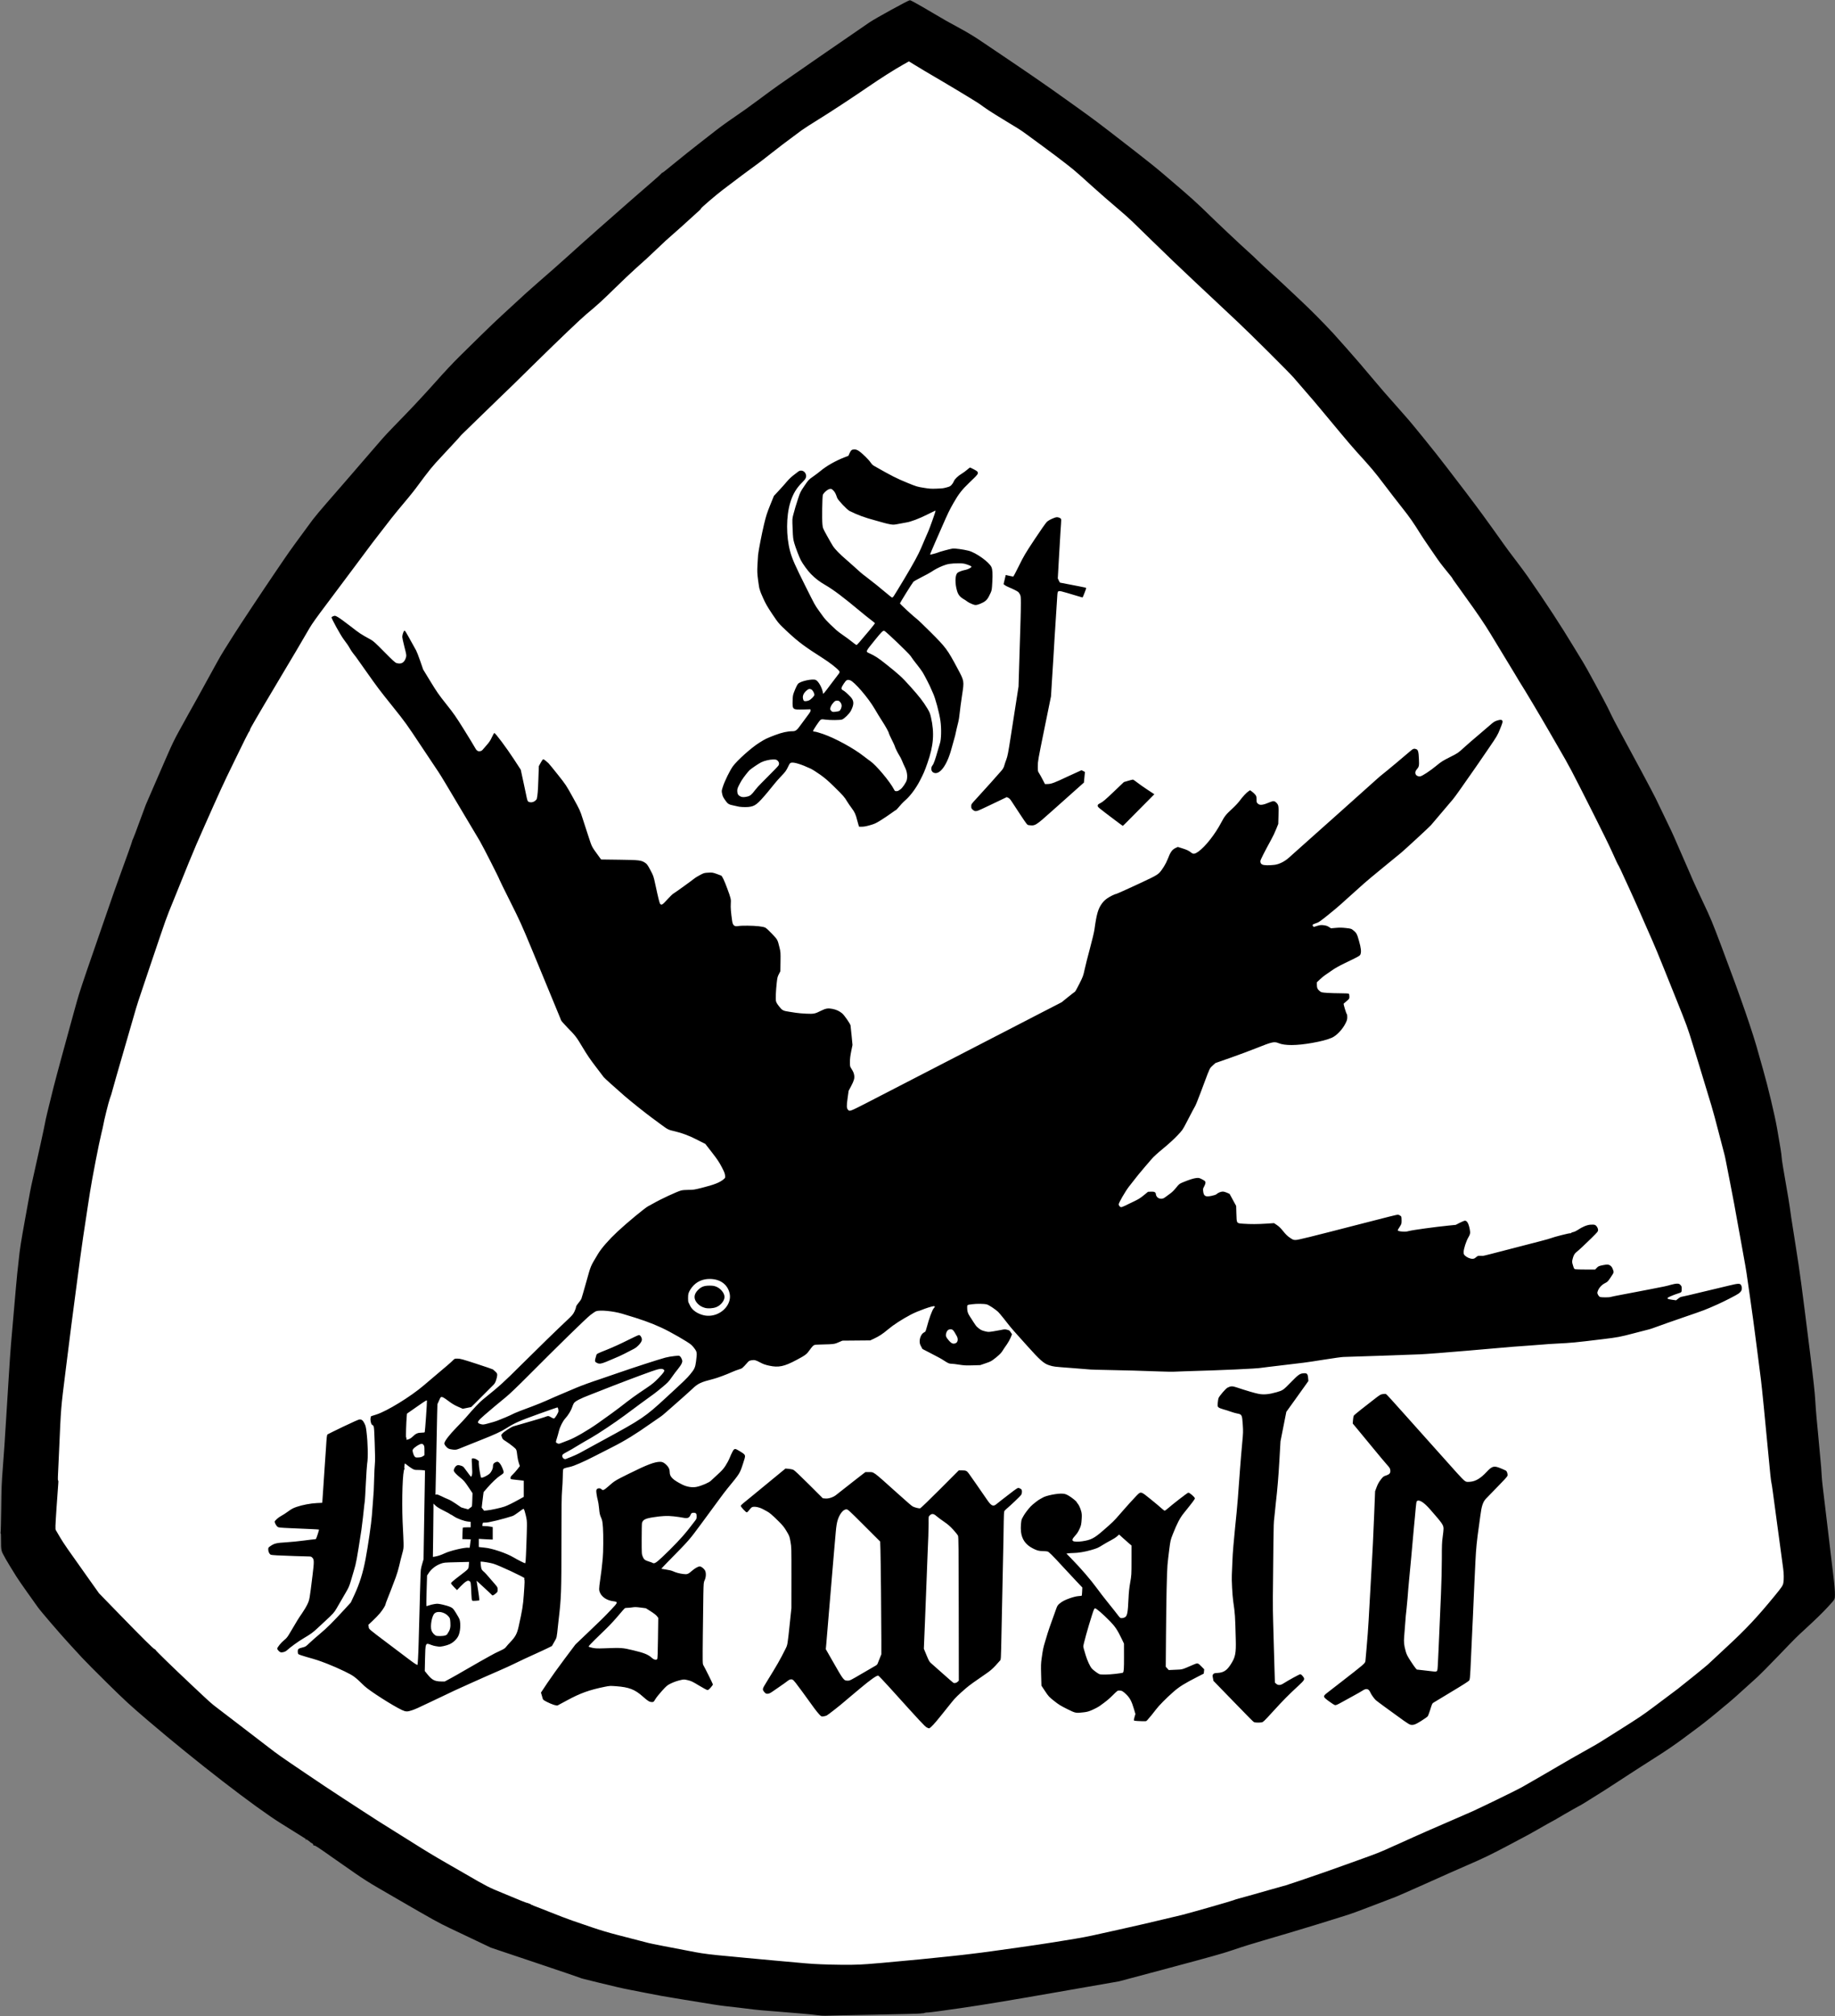 <?xml version="1.0" encoding="UTF-8" standalone="no"?>
<!-- Created with Inkscape (http://www.inkscape.org/) -->

<svg
   version="1.1"
   id="svg2"
   xml:space="preserve"
   width="4286.307"
   height="4706.396"
   viewBox="0 0 4286.307 4706.396"
   sodipodi:docname="Gruppenlogo.svg"
   inkscape:version="1.1.2 (0a00cf5339, 2022-02-04)"
   inkscape:export-filename="/home/dichler/Downloads/Gruppenlogo-small.png"
   inkscape:export-xdpi="5.099443"
   inkscape:export-ydpi="5.099443"
   xmlns:inkscape="http://www.inkscape.org/namespaces/inkscape"
   xmlns:sodipodi="http://sodipodi.sourceforge.net/DTD/sodipodi-0.dtd"
   xmlns="http://www.w3.org/2000/svg"
   xmlns:svg="http://www.w3.org/2000/svg"><rect x="0" y="0" width="4286.307" height="4706.396" fill="#808080" stroke="none"/><defs
     id="defs6" /><sodipodi:namedview
     id="namedview4"
     pagecolor="#ffffff"
     bordercolor="#666666"
     borderopacity="1.0"
     inkscape:pageshadow="2"
     inkscape:pageopacity="0.0"
     inkscape:pagecheckerboard="0"
     showgrid="false"
     inkscape:zoom="0.19440319"
     inkscape:cx="1949.5565"
     inkscape:cy="2368.7883"
     inkscape:window-width="2556"
     inkscape:window-height="1398"
     inkscape:window-x="0"
     inkscape:window-y="0"
     inkscape:window-maximized="1"
     inkscape:current-layer="layer2" /><g
     inkscape:groupmode="layer"
     id="layer1"
     inkscape:label="Background"
     style="display:inline"><path
       style="fill:#ffffff;stroke:#000000;stroke-width:1px;stroke-linecap:butt;stroke-linejoin:miter;stroke-opacity:1"
       d="M 2124.096,78.941 1640.474,411.316 1141.685,867.593 962.958,1042.77 642.923,1445.816 435.055,1823.911 288.272,2210.436 l -108.465,380.803 -86.874,491.78 -32.637,508.362 117.02,176.617 179.727,171.74 204.989,175.331 353.245,234.2 282.108,154.796 331.78,94.4 262.372,48.988 178.029,14.442 354.405,-29.141 480.598,-114.508 472.746,-150.184 522.372,-275.417 278.602,-221.345 149.963,-146.376 -35.229,-317.533 -40.117,-347.498 -55.257,-384.45 L 3998.787,2321.84 3831.408,1958.141 3561.381,1483.768 3320.318,1122.712 3023.984,782.413 2762.135,541.185 2508.901,318.654 2342.546,203.236 Z"
       id="path1171" /></g><g
     id="g8"
     inkscape:groupmode="layer"
     inkscape:label="Logo"
     transform="matrix(1.333,0,0,-1.333,3631.637,1890.08)"
     style="display:inline"><g
       id="g10"
       transform="scale(0.1)"
       style="display:inline"><path
         d="m -12936.2,-21111.2 c -96.1,12.5 -352.1,35.5 -660,59.3 -273.2,21.2 -383.5,30.7 -435,37.7 -89.3,12.1 -416.1,51 -502.5,59.7 -83.4,8.4 -254.9,35.2 -772.5,120.6 -353.8,58.4 -360.1,59.5 -603.7,107.5 -94.9,18.6 -233.3,45.7 -307.5,60.1 -130.8,25.4 -220.4,46 -543.8,125 -277,67.7 -311.2,76.6 -315,81.6 -2,2.8 -354.7,122.8 -783.7,266.6 l -780,261.6 -337.5,160.2 c -185.7,88.2 -356.1,169.1 -378.8,179.9 -202,95.8 -302.4,151.5 -948.7,526.4 -61.9,35.9 -207,120 -322.5,186.9 -137.2,79.4 -275,167.1 -397.5,252.9 -103.1,72.3 -215.6,150.7 -249.9,174.2 -34.4,23.5 -98.5,68.3 -142.5,99.4 -244.6,172.9 -300.5,209.7 -319.2,209.7 -14.8,0 -19.7,3.8 -19.7,15.1 0,9.4 -7.9,18.7 -20.6,24.2 -11.3,5 -25.7,14.4 -31.9,20.9 -15.1,15.8 -62.2,47.6 -161.2,108.7 -45.4,28 -94.3,58.5 -108.8,67.8 -14.4,9.3 -120.7,75.6 -236.2,147.3 -455.3,282.7 -1497.9,1088 -2332.5,1801.5 -327.2,279.7 -391.7,338.9 -707.6,649.2 -191.1,187.9 -395.3,393.5 -453.7,457 -58.4,63.6 -157.8,171.6 -220.8,240 -158.1,171.8 -500.3,569.8 -549.7,639.4 -22.4,31.5 -106.5,149.6 -186.9,262.4 -80.5,112.8 -165.1,235.5 -188.1,272.7 -23,37.1 -70.2,113.1 -104.8,168.8 -34.6,55.6 -71.9,118.1 -82.8,138.7 -10.9,20.7 -31.1,57.7 -44.8,82.3 -35.2,63.2 -40.4,95.3 -39.5,245.8 0.5,90.6 -1.7,131.5 -7.1,128.2 -5.1,-3.2 -5.4,-1.2 -1,5.7 3.7,5.8 8.8,196.2 11.3,423 4,366.9 7.1,446.1 28.1,716.3 19.8,253.3 43.3,596.9 45,656.2 0.2,8.3 2.3,38.7 4.6,67.5 5.3,67.5 20.2,306.1 52.8,843.79 14.4,237.18 32.8,507.18 41,600 8.3,92.81 20.1,229.49 26.4,303.75 6.3,74.25 18.2,210.93 26.5,303.75 8.3,92.81 23.5,266.6 33.7,386.25 10.2,119.61 20.2,225.93 22.2,236.25 2,10.31 14,120 26.8,243.75 19.4,188.75 36.3,298.04 105,678.75 104.8,580.5 100.6,558.32 135.5,712.5 98,432.77 215.4,969.64 219.9,1004.96 5.2,41.05 61.5,277.07 147.3,618.24 24.9,98.71 90.6,345.08 146.1,547.5 55.4,202.42 124.8,455.78 154.1,563.05 29.3,107.22 57.6,210.19 63,228.75 5.5,18.55 25.6,91.13 44.8,161.25 42.2,154.02 111.9,364.02 311.2,937.5 20.1,57.73 74.3,214.68 120.4,348.75 206.9,600.7 265.2,766.99 344.7,982.5 94.2,255.152 195.1,539.57 195.1,549.762 0,6.519 6.4,23.05 14.2,36.679 7.8,13.629 58.6,147.379 113,297.231 54.4,149.8 105,286.519 112.5,303.75 49.2,112.648 174.1,400.82 211.9,488.828 24.8,57.73 52.7,121.871 62,142.5 9.2,20.621 60,137.07 112.8,258.75 64.8,149.29 124.5,272.42 183.6,378.75 48.2,86.6 129.2,233.43 180,326.25 50.8,92.81 98,177.18 105,187.5 7,10.31 30.6,52.5 52.4,93.75 21.9,41.25 42.2,78.36 45.2,82.5 4.4,6.01 141.1,254.25 287,521.25 52.7,96.21 91.4,162.57 139.1,238.24 28,44.29 102.1,161.87 164.8,261.33 104.5,165.74 508.1,774.21 714.6,1077.42 47.1,69.14 127.9,187.85 179.4,263.79 80.8,118.94 256.3,361.13 484.4,668.4 33.8,45.58 144.7,178.16 246.3,294.57 101.7,116.4 217.7,249.68 257.7,296.13 40.1,46.44 108.3,125.12 151.6,174.84 43.4,49.73 126,145.55 183.8,212.93 57.7,67.42 118.8,137.97 135.6,156.84 16.8,18.83 85.7,98.36 153,176.76 143.9,167.46 157.3,181.79 494.8,528.86 142.5,146.53 375.9,397.97 518.8,558.75 171.3,192.85 322.1,353.64 442.9,472.39 100.7,98.98 272.5,267.73 381.6,375 109.1,107.22 260.9,252.07 337.1,321.83 76.3,69.77 160.6,147.38 187.4,172.5 144.3,135.08 376.9,345.16 461.6,416.92 83.6,70.86 430.5,376.36 494.5,435.54 66,61.1 465.3,417.77 570.2,509.37 49.5,43.3 101.8,89.1 116.2,102 134.8,119.8 203.4,180.2 435,382.4 146.5,127.9 326.4,284.2 399.8,347.3 73.4,63.1 137.5,121.2 142.4,129.1 4.9,7.8 12.5,14.3 16.9,14.3 4.4,0 29.8,17.9 56.4,39.8 26.5,21.9 102.3,83.4 168.3,136.5 66,53.1 162.2,130.7 213.7,172.4 51.6,41.6 154.5,122.9 228.8,180.4 163.9,127.1 163.5,126.8 286.1,222.6 54.3,42.4 145.2,109.1 202,148.3 330.2,227.9 303.6,208.9 584.4,416.1 28.8,21.3 86.2,63.8 127.4,94.4 95.7,71.2 227.7,164.3 413.7,292 81.2,55.7 173,119.2 204,141.3 31,22 92,64.4 135.6,94.3 86.6,59.3 130.9,89.9 266.8,184.2 215.5,149.6 605.7,417.9 742.5,510.6 109.4,74.2 684.3,389.6 710,389.6 7.1,0 47.8,-19.7 90.2,-43.8 42.5,-24.1 104.3,-58.9 137.3,-77.4 33,-18.5 124.1,-71.9 202.5,-118.7 165.1,-98.6 245.5,-143.9 472.5,-266.5 93.2,-50.4 230.2,-133.1 315,-190.1 82.48,-55.5 217.48,-146.5 299.98,-202.2 82.5,-55.7 232.69,-157 333.75,-225.2 171.95,-115.9 517.38,-353.6 618.75,-425.8 24.72,-17.6 63.55,-45.1 86.25,-61.1 22.69,-16 186.37,-132.7 363.75,-259.2 284.84,-203.3 403.01,-292 811.05,-608.8 85.74,-66.6 143.71,-111.5 241.88,-187.5 178.9,-138.5 358.2,-282.7 465.78,-374.7 72.23,-61.7 224.1,-191.6 337.54,-288.7 113.44,-97 265.31,-234 337.5,-304.2 305.97,-297.9 647.03,-619.47 862.89,-813.54 38.98,-35.03 92.77,-86.21 119.61,-113.71 26.79,-27.54 123.01,-116.68 213.75,-198.16 90.74,-81.49 197.07,-178.87 236.25,-216.41 39.18,-37.58 169.1,-159.76 288.75,-271.6 186.21,-174.1 381.44,-370.35 580.94,-583.98 26.99,-28.91 135.5,-150.39 241.13,-270 177.34,-200.75 260.23,-297.19 482.97,-561.88 138.32,-164.41 144.57,-171.56 487.5,-558.9 102.93,-116.22 151.25,-172.58 203.32,-237.04 20.15,-24.92 97.38,-119.33 171.64,-209.84 74.26,-90.51 173.01,-213.55 219.49,-273.44 46.48,-59.88 128.79,-165.58 182.97,-234.88 156.05,-199.73 530.94,-694.88 632.38,-835.27 35.28,-48.79 122.31,-169.1 193.4,-267.35 71.09,-98.2 152.93,-212.97 181.879,-255 28.942,-41.99 116.672,-160 195,-262.22 78.321,-102.23 174.531,-232.15 213.86,-288.75 336.211,-484.07 578.211,-854.34 824.461,-1261.64 83.55,-138.21 154.531,-254.65 157.73,-258.75 21.91,-28.29 374.801,-677.86 425.781,-783.75 97.029,-201.68 128.669,-263.09 248.629,-482.74 214.14,-391.991 550.63,-1021.799 589.57,-1103.51 21.65,-45.391 70.51,-146.641 108.6,-225 156.91,-322.66 192.11,-398.129 265.97,-570 63.87,-148.641 190.55,-438.87 232.47,-532.5 5.5,-12.39 24.25,-56.25 41.6,-97.5 17.34,-41.25 98.55,-216.76 180.43,-390 139.53,-295.2 160.08,-344.5 326.05,-783.75 341.8,-904.57 556.84,-1526.22 652.42,-1886.25 5.47,-20.63 40.39,-143.95 77.62,-273.99 83.75,-292.73 201.8,-787.62 241.45,-1012.26 58,-328.68 80.5,-469.22 80.97,-506.25 0.24,-20.63 10.9,-98.25 23.67,-172.5 12.78,-74.26 34.61,-202.5 48.56,-285 13.94,-82.5 34.06,-198.95 44.69,-258.75 10.66,-59.81 22.81,-137.47 27.03,-172.5 10.47,-87.43 18.32,-138.64 103.87,-678.87 75.35,-475.9 98.43,-647.46 248.98,-1852.38 63.55,-508.94 84.88,-702.94 93.2,-847.54 5.9,-103.1 15.86,-236.4 22.11,-296.2 6.29,-59.8 18.24,-186.4 26.56,-281.3 8.36,-94.9 21.68,-240 29.65,-322.5 24.18,-250.2 31.41,-337.5 33.6,-406.5 1.13,-36.3 9.33,-125 18.16,-197.2 29.65,-241.5 26.17,-212.4 83.83,-701.3 8.28,-70.1 21.56,-181.5 29.49,-247.5 7.97,-66 16.33,-136.8 18.59,-157.5 4.65,-42.5 35.79,-303.7 53.64,-450 20.94,-171.4 30.19,-283.2 28.98,-350.2 -1.4,-76.3 1.68,-71.1 -119.29,-202.8 -93.13,-101.4 -208.05,-213.6 -393.91,-384.7 -174.02,-160.1 -153.75,-139.9 -488.56,-487.3 -155.07,-160.9 -311.91,-319.5 -348.55,-352.5 -36.64,-33 -103.87,-93.8 -149.34,-135.1 -220.97,-200.7 -312.97,-282.5 -371.44,-330.1 -35.08,-28.6 -70.51,-57.7 -78.75,-64.8 -143.28,-122 -334.1,-275.8 -434.77,-350.6 -69.96,-51.9 -208.98,-155.1 -308.86,-229.4 -107.15,-79.6 -276.41,-194.9 -412.78,-281.1 -127.11,-80.3 -290.15,-184.6 -362.34,-231.7 -350.67,-228.8 -409.3,-266.8 -516.408,-335.4 -50.942,-32.6 -98.121,-62.7 -104.844,-66.8 -6.719,-4.1 -47.699,-29.8 -91.098,-57 -229.371,-144.1 -269.492,-168.6 -303.902,-185.3 -20.629,-10 -64.488,-34.2 -97.5,-53.7 -33.008,-19.4 -103.867,-60 -157.5,-90.1 -53.629,-30 -111.019,-63.6 -127.5,-74.6 -16.527,-11 -36.406,-22.4 -44.258,-25.4 -12.422,-4.8 -221.41,-122.3 -353.242,-198.6 -72.539,-42 -88.707,-50.7 -448.707,-241.5 -306.371,-162.4 -458.791,-236 -725.041,-350.4 -134.34,-57.7 -385.39,-169 -795,-352.7 -216.56,-97.1 -427.5,-189.6 -468.75,-205.6 -126.68,-49.2 -183.79,-71 -281.25,-107.6 -51.56,-19.3 -135.94,-51.4 -187.5,-71.3 -175.94,-68 -311.21,-117.3 -367.5,-134.2 -30.94,-9.3 -96.76,-29.9 -146.25,-45.9 -138.79,-44.8 -575.2,-178.8 -768.75,-236 -51.56,-15.3 -114.03,-34 -138.75,-41.7 -50.51,-15.8 -153.52,-46 -232.5,-68.2 -28.87,-8.1 -120,-35.1 -202.5,-60 -82.5,-24.9 -195.59,-58.8 -251.25,-75.4 -55.71,-16.5 -189.03,-60 -296.25,-96.6 -154.92,-52.8 -377.42,-115.2 -1082.62,-303.4 l -887.58,-236.9 -1114.92,-194.6 c -852.46,-148.7 -1241.99,-213.1 -1654.86,-273.6 -297,-43.4 -556.9,-78.1 -577.5,-77 -20.7,1.1 -48.6,-2.6 -62.1,-8.2 -13.6,-5.6 -26.5,-8.4 -28.7,-6.2 -2.3,2.3 -14.8,1 -27.9,-2.9 -13.1,-3.9 -388.3,-13.5 -833.8,-21.5 -445.5,-8 -828.6,-15.9 -851.3,-17.7 -22.7,-1.8 -90.2,3.1 -150,10.8 z m 915,894.9 c 80.5,6.2 185.1,14.8 232.5,19 255.2,22.8 523.4,47.7 656.3,61 395.4,39.7 661.2,67.3 750,78.1 53.6,6.5 126.2,15.2 161.2,19.2 106.3,12.3 238.07,29.2 348.78,44.7 57.77,8.2 275.43,38.6 483.75,67.8 208.32,29.1 481.68,69.7 607.5,90.3 125.82,20.5 301.33,49.3 390,63.7 88.71,14.5 220.31,39.6 292.5,55.7 72.19,16.1 276.37,61.3 453.75,100.4 177.38,39.1 386.64,86.4 465,105.2 133.47,32 463.2,110.1 641.25,151.9 107.22,25.2 883.16,246.8 911.25,260.3 12.38,5.9 51.21,18.2 86.25,27.3 55.51,14.3 459.76,128 532.5,149.8 31.17,9.2 251.76,71.2 300,84.2 18.55,5 121.52,39 228.75,75.6 458.51,156.5 468.55,160 753.75,262.4 51.56,18.5 184.88,66.3 296.25,106.2 325.62,116.7 384.33,140.1 594.92,237.2 26.05,12 48.52,21.9 49.92,21.9 1.41,0 27.35,11.5 57.62,25.5 97.38,45.2 426.68,192.4 538.79,240.9 259.41,112.1 289.92,125.4 311.25,135.2 12.38,5.7 84.96,37.1 161.25,69.9 248.32,106.6 323.9,140.7 480,216.6 84.57,41.1 179.06,86.8 210,101.3 141.248,66.7 414.1,203.4 464.998,232.9 30.942,18 172.692,99.4 315,181 142.301,81.6 287.461,166.1 322.5,187.7 57.731,35.7 304.371,176.5 558.75,319 128.633,72 121.402,67.6 465.002,284.6 401.6,253.7 426.56,270.4 636.72,427 160,119.2 380.82,284.6 416.4,312 99.61,76.5 500.24,400.7 529.38,428.3 43.98,41.8 179.33,167.7 337.5,314.1 332.03,307.1 525.74,513.4 827.97,881.5 133.71,162.8 150.39,187.8 158.55,237.6 10,61.1 8.71,158 -3.36,246.1 -5.62,41.3 -20.86,154.3 -33.83,251.3 -30.11,225.2 -59.1,439.1 -68.51,506.2 -12.89,91.9 -59.49,437.4 -78.87,585 -10.31,78.4 -21.8,152.6 -25.55,165 -7.14,23.6 -25.07,192.3 -56.52,532.5 -47.62,514.9 -112.38,1163.8 -127.3,1275.04 -6.1,45.35 -22.93,176.99 -37.43,292.5 -14.49,115.5 -29.64,233.63 -33.71,262.5 -4.02,28.86 -17.69,133.47 -30.31,232.5 -12.62,98.98 -27.73,213.75 -33.63,255 -5.86,41.25 -32.81,233.63 -59.85,427.5 -50.27,360.07 -65.46,458.51 -97.34,630 -10,53.63 -30.35,166.68 -45.23,251.25 -14.89,84.57 -30.12,168.94 -33.83,187.5 -3.67,18.55 -12.11,64.1 -18.67,101.25 -61.06,344.84 -94.34,523.78 -146.37,787.5 -33.36,169.1 -68.91,350.78 -78.95,403.67 -10.07,52.89 -23.43,111.95 -29.68,131.25 -6.29,19.29 -48.4,180.19 -93.52,357.58 -45.16,177.38 -102.81,390 -128.09,472.5 -25.27,82.5 -49.33,161.79 -53.47,176.25 -11.95,41.64 -156.64,517.96 -167.46,551.21 -5.35,16.52 -52.74,170.07 -105.24,341.29 -91.33,297.77 -104.02,332.5 -292.85,802.5 -364.1,906.09 -345.51,861.25 -531.91,1282.5 -48.36,109.29 -107.5,244.29 -131.41,300 -23.91,55.66 -58.98,134.25 -77.93,174.64 -18.94,40.39 -34.45,74.61 -34.45,76.1 0,1.48 -27.23,61.29 -60.47,132.85 -33.28,71.56 -65,140.27 -70.47,152.66 -37.11,83.86 -96.8,210.621 -100.66,213.75 -7.85,6.32 -49.46,94.062 -120.98,255 -37.578,84.57 -178.281,371.441 -312.699,637.5 C 260.469,753.09 276.211,723.359 50.039,1114.34 c -40.59,70.11 -109.77,189.92 -153.75,266.25 -150.269,260.7 -433.129,735.19 -488.789,819.88 -15.738,24.02 -28.672,44.84 -28.672,46.25 0,1.4 -37.699,64.45 -83.75,140.08 -112.109,184.06 -268.168,441.21 -418.748,690.07 -105.51,174.34 -240.55,373.4 -434.1,639.97 -23.99,33 -73.28,102.18 -109.57,153.75 -36.33,51.56 -79.03,110.93 -94.93,131.91 -15.89,21.02 -28.9,40.9 -28.9,44.18 0,5.86 -21.8,33.55 -150.59,191.33 -35.39,43.36 -86.25,110.9 -113.08,150.08 -26.8,39.18 -94.11,137.07 -149.57,217.5 -55.47,80.43 -118.68,174.92 -140.51,210 -133.32,214.14 -197.07,305.58 -325.82,467.57 -79.22,99.65 -223.36,286.14 -320.35,414.46 -165.2,218.59 -222.43,286.48 -480.55,569.96 -55.98,61.48 -178.83,204.57 -273.05,318.01 -94.22,113.43 -185.58,223.12 -203.04,243.75 -17.47,20.62 -76.53,91.48 -131.29,157.5 -54.77,65.97 -116.96,140.23 -138.21,165 -48.36,56.36 -278.24,322.18 -304.76,352.5 -10.86,12.38 -35.78,41.05 -55.39,63.75 -79.96,92.46 -765.55,774.41 -978.79,973.59 -125.82,117.54 -255.74,239.53 -288.75,271.09 -33.01,31.61 -240.08,225.67 -460.16,431.29 -220.08,205.63 -556.8,527.74 -748.28,715.82 -322.93,317.22 -406.87,397.12 -508.01,483.52 -282.77,241.6 -396.87,341 -551.95,480.7 -338.98,305.4 -298.05,271.4 -648.24,538.5 -58.21,44.3 -175.04,130.9 -259.61,192.3 -84.57,61.4 -192.54,140.5 -240,175.9 -47.42,35.3 -114.92,81.4 -150,102.4 -35.04,21 -100.86,60.9 -146.25,88.7 -45.35,27.8 -148.32,90.9 -228.75,140.1 -80.43,49.2 -178.75,113.6 -218.43,143 -79.8,59 -134.7,94.7 -280.3,182.2 -53.7,32.2 -144.7,87.3 -202.5,122.3 -57.8,35.1 -164.1,98.4 -236.3,140.6 -304.3,178.3 -360.9,211.9 -489.6,290.8 l -103.5,63.3 -102.8,-57.8 c -156.2,-87.9 -387.1,-234.4 -609.1,-386.5 -280.4,-192.2 -674.2,-450.5 -869.9,-570.6 -125.8,-77.2 -262.6,-165.4 -303.8,-196 -298.7,-221.1 -394,-293.4 -536.3,-406.1 -88.6,-70.4 -191.6,-149.7 -228.7,-176.3 -143.9,-103.2 -370.7,-272.6 -615.7,-459.8 -123.8,-94.6 -378.1,-312.9 -378.1,-324.7 0,-5.2 -10.9,-18.7 -24.4,-29.9 -13.3,-11.3 -61.4,-54.9 -106.8,-97.1 -93.5,-86.8 -348.3,-315.3 -400.5,-359 -49.4,-41.49 -99.6,-87.86 -248.3,-229.42 -148.1,-141.1 -175.6,-166.25 -363.9,-334.14 -74,-66.02 -241,-224.18 -371,-351.53 -219.6,-215.19 -283.4,-273.24 -494.4,-450 -103.4,-86.6 -447.3,-414.61 -896.9,-855.47 -198,-194.14 -371.8,-365 -386.3,-379.64 -14.4,-14.69 -107.2,-104.15 -206.2,-198.79 -99,-94.65 -272.8,-263.21 -386.3,-374.61 -113.4,-111.37 -233.2,-227.82 -266.2,-258.75 -33,-30.9 -63.4,-61.76 -67.5,-68.56 -4.1,-6.79 -48,-55.7 -97.5,-108.67 -49.5,-53.01 -108.6,-116.6 -131.3,-141.33 -22.7,-24.72 -61.8,-66.95 -87,-93.83 -184.5,-196.83 -211.4,-229.84 -463.4,-570.07 -48.3,-65.12 -181.6,-228.09 -316.7,-387.07 -51.3,-60.32 -123.1,-151.72 -323.3,-411.68 -50.9,-66.02 -106.9,-138.56 -124.5,-161.25 -17.7,-22.7 -154.9,-206.64 -304.9,-408.75 -150,-202.15 -376.1,-504.18 -502.5,-671.25 -155,-205.04 -248.1,-335.47 -286.2,-401.25 -31.1,-53.64 -86.4,-148.13 -122.9,-210 -36.4,-61.88 -88.8,-151.33 -116.3,-198.75 -27.6,-47.47 -141.1,-238.13 -252.4,-423.75 -111.2,-185.63 -250.6,-420.2 -309.8,-521.25 -59.1,-101.06 -124.4,-212.47 -145,-247.5 -79.6,-135.55 -102.6,-178.99 -102.6,-194.22 0,-8.67 -3.5,-15.78 -7.8,-15.78 -6.7,0 -107.3,-199.85 -262.1,-521.25 -23.9,-49.5 -82.9,-171.02 -131.2,-270 -48.2,-99.031 -152.9,-326.84 -232.5,-506.25 -79.6,-179.461 -153.2,-344.809 -163.5,-367.5 -85.3,-188.559 -201.4,-459.418 -273.2,-637.5 -123.3,-305.82 -185.3,-459.07 -268.7,-663.75 -139.8,-343.52 -95.1,-218.01 -428.7,-1203.75 -197.4,-582.93 -202.3,-598.17 -268.5,-828.75 -50.5,-175.79 -116.2,-402.35 -157.5,-543.75 -96.6,-330.36 -227.5,-788.01 -233.8,-817.5 -2.2,-10.32 -13.8,-44.07 -25.7,-75 -20.3,-52.62 -104,-390.16 -115.4,-465 -2.8,-18.56 -16.6,-79.34 -30.7,-135 -41.5,-164.3 -165.6,-803.4 -202.4,-1042.5 -18.7,-121.68 -35.4,-229.69 -37.2,-240 -1.7,-10.32 -6.8,-44.07 -11.4,-75 -4.5,-30.94 -11.3,-76.53 -15.2,-101.25 -3.8,-24.77 -12,-78.75 -18.2,-120 -6.2,-41.25 -23.1,-152.62 -37.6,-247.5 -14.5,-94.89 -38,-261.96 -52.3,-371.25 -38.1,-290.71 -62.6,-476.22 -71.5,-540 -4.2,-30.94 -21.1,-159.18 -37.5,-285 -16.3,-125.82 -36.4,-279.38 -44.7,-341.25 -8.2,-61.88 -52,-409.54 -97.2,-772.54 -90.6,-727.1 -82,-621 -120.3,-1485 -8.1,-181.5 -16.3,-359.4 -18.3,-395.4 -2.1,-39.7 -0.6,-67.3 4,-70.1 4.5,-2.8 5.7,-20.4 3,-43.3 -2.6,-21.3 -16.1,-210.5 -30.1,-420.5 -23.4,-351.3 -24.5,-383.7 -13.7,-405 6.5,-12.7 42.4,-73.8 79.8,-135.7 68.8,-113.5 118.1,-184.8 479,-691.8 l 198.8,-279.4 351.8,-361.7 c 411.2,-422.8 596.9,-606.8 622.3,-616.6 10,-3.9 18.2,-10.9 18.2,-15.5 0,-10.4 299.1,-301 630,-612 343.6,-322.9 337.1,-317.1 441.8,-397 87.9,-67 301.4,-230.3 417,-318.9 28.8,-22.1 93.2,-71.6 143.1,-109.9 49.8,-38.3 152.3,-116.9 227.8,-174.7 75.5,-57.7 174.9,-133.8 220.7,-169 45.9,-35.2 172.8,-124.4 282.1,-198.2 109.4,-73.9 235.9,-159.6 281.3,-190.5 173.4,-118.3 450.2,-302.4 641.2,-426.5 109.4,-71 271.4,-176.4 360,-234.1 229.2,-149.3 279.7,-181.3 573.8,-364.2 144.3,-89.8 284.4,-177.4 311.2,-194.6 148.3,-95.4 367.8,-227.7 570,-343.6 125.9,-72.1 271,-155.5 322.5,-185.4 390.4,-226.5 404.5,-233.7 667.5,-341.4 43.4,-17.7 104.1,-42.8 135,-55.8 163.1,-68.4 260,-107.4 270,-108.5 20.3,-2.3 90,-30.3 90,-36.2 0,-3.1 6.8,-5.7 15,-5.7 8.3,0 15,-2.8 15,-6.3 0,-3.4 4.3,-6.2 9.4,-6.2 5.2,0 127.5,-47.5 271.9,-105.5 144.3,-58 326.6,-127.4 405,-154.3 78.4,-26.9 237,-81.1 352.5,-120.6 126.1,-43.1 290.9,-92.5 412.5,-123.6 325.5,-83.2 529.7,-136 570,-147.5 33.3,-9.5 337.7,-69.1 821.2,-160.9 139.8,-26.5 310.6,-47.4 581.3,-71.1 24.7,-2.2 164.8,-15.6 311.2,-29.8 146.5,-14.2 367.5,-34.6 491.3,-45.3 123.7,-10.7 292.5,-25.8 375,-33.7 260.5,-24.7 368.5,-31.3 615,-37.7 289.7,-7.4 469.2,-4.6 663.7,10.6 z m 1019.3,4141 c -35,17.8 -100.7,88.2 -646.3,692.9 -106.3,117.8 -199.2,215.2 -206.4,216.4 -27,4.4 -140.2,-75.4 -312.7,-220.4 -97.6,-82.1 -193.3,-162.2 -212.5,-178 -19.3,-15.9 -45.2,-37.9 -57.6,-49 -66.8,-59.9 -301.2,-243.8 -321.4,-252.3 -13,-5.4 -38.8,-12 -57.4,-14.7 -33.2,-4.9 -34.3,-4.4 -71.8,34.9 -20.9,21.9 -60.1,70.2 -86.9,107.3 -377.3,521.1 -365.5,506.3 -405.9,506.3 -19.2,0 -36.5,-7.8 -62.8,-28.3 -20,-15.5 -44.8,-33.9 -55.1,-40.8 -10.3,-6.8 -52.5,-36.2 -93.7,-65.3 -130.3,-91.7 -153.8,-106.7 -178.5,-113.9 -37.7,-10.9 -60.9,-1.8 -86.5,33.9 -29.3,40.8 -27.4,48.5 40.2,158.1 198.6,322.1 235.8,387.1 334.1,582.5 41.2,82.1 37.8,61.8 83.1,493.8 l 24,228.7 0.6,532.5 c 0.5,525 0.2,533.9 -16.9,629.9 -16.9,94.8 -18.7,99.7 -68.8,183.8 -43.3,72.6 -66.2,100.9 -143.9,177.9 -103.2,102.2 -154.8,146.6 -193.7,166.7 -14.4,7.4 -45.8,24.5 -69.7,37.8 -75.9,42.3 -171.1,58 -205.4,34 -8.8,-6.2 -28.4,-28.1 -43.6,-48.8 -15.6,-21.3 -33.5,-37.5 -41.2,-37.5 -16.1,0 -104.7,95.6 -104.9,113.1 0,6.6 19.2,27.3 42.9,46 23.8,18.7 106.1,85.9 182.9,149.3 76.9,63.4 233.8,192.5 348.8,286.9 l 208.9,171.6 54.4,-4.6 c 30,-2.5 67,-9.9 82.4,-16.3 18.7,-7.8 109.5,-93 272.8,-255.7 l 244.7,-244.1 45,-4 c 54.7,-5 135,20.8 184.3,59.1 70.3,54.6 245.7,192.4 309,242.8 37.1,29.5 99.1,77.8 137.7,107.2 l 70.3,53.7 49.7,-0.1 c 106.4,-0.2 64.3,30.2 506.4,-366.3 188.1,-168.7 256.5,-227.7 274.6,-236.7 35.4,-17.6 111.2,-36.4 128.7,-31.9 9.7,2.5 165.9,153.1 347.3,334.7 l 329.6,330.3 h 54.3 c 71.2,0 86,-6.7 120.8,-54 30.2,-41.1 227.3,-324.2 323.27,-464.4 72.07,-105.3 105.67,-120.1 162.85,-71.6 27.35,23.1 120.32,95.4 293.56,228.1 39.02,29.9 77.58,54.4 85.7,54.4 20.67,0 56.25,-19.7 61.8,-34.1 9.1,-23.7 4.45,-65.8 -9.81,-88.8 -12.5,-20.2 -188.55,-187.4 -261.32,-248.2 -13.52,-11.3 -28.4,-27.7 -33.13,-36.6 -5.51,-10.3 -9.18,-75.9 -10.35,-184.8 -1.72,-163 -6.52,-415.6 -14.69,-776.3 -6.91,-304.6 -18.16,-840.9 -30.19,-1439.1 -3.09,-153.2 -6.21,-197.5 -14.85,-209.8 -6.01,-8.6 -44.22,-51.1 -84.88,-94.6 -55.9,-59.7 -96.56,-94.4 -166.87,-142.1 -176.99,-120.2 -295.79,-205.8 -347.99,-251.1 -135.1,-116.8 -191,-171.4 -247,-241.2 -33.3,-41.4 -120.6,-150.2 -193.9,-241.6 -114.2,-142.2 -169,-201.6 -204.1,-221.1 -4.1,-2.3 -23.1,3.8 -42,13.5 z m 540.7,802.5 18.8,18.7 -1.6,1255.7 c -1.4,1079.1 -3.1,1259.3 -12.5,1281.7 -6,14.4 -43.5,61.8 -83.4,105.4 -55.5,60.8 -93.3,93.6 -162,140.5 -49.3,33.7 -108.3,77.6 -131.1,97.5 -50.4,44.2 -79.9,48.1 -115.8,15.8 -25,-22.6 -24.3,-18.4 -22.9,-145.8 0.8,-72.4 -8.3,-341.1 -18,-534.9 -2.1,-41.2 -5.5,-129 -7.7,-195 -2.1,-66 -5.6,-158.8 -7.7,-206.2 -2.1,-47.5 -8.8,-217.9 -14.8,-378.8 -6,-160.9 -12.6,-333 -14.8,-382.5 -2.1,-49.5 -7.6,-181.1 -12.1,-292.5 l -8.3,-202.5 46.4,-112.3 c 39.7,-96.2 50.8,-116.2 77.4,-138.8 17.1,-14.5 109.1,-95.9 204.5,-181 95.3,-85 179.8,-158.5 187.6,-163.2 20.2,-12.2 56,-3.8 78,18.2 z m -1673.6,144.9 c 118.2,69.6 225.4,131.8 238.2,138.4 12.8,6.5 26.9,21.3 31.2,32.9 4.3,11.5 20.9,53 36.7,92.2 l 28.8,71.2 v 251.3 c 0,367.2 -10.6,1412.9 -16,1579.8 l -4.7,143.6 -282.4,282.1 c -270.8,270.4 -283.5,282 -310.4,282 -52.7,0 -116,-77.4 -150.3,-183.8 -16.2,-50.4 -26.1,-110.5 -35.1,-213.7 -4.1,-47.5 -17.6,-201 -29.9,-341.3 -12.4,-140.2 -29.2,-339.3 -37.5,-442.5 -22.8,-283 -29.6,-364.2 -33.6,-401.2 -2,-18.6 -10.5,-118.1 -18.8,-221.3 -25.6,-317 -36.7,-449.8 -45.9,-549.3 l -8.8,-95.7 111.3,-195 c 203.7,-357.1 203,-356.2 275.2,-356.2 34.5,0 52.1,8.8 252,126.5 z m 9608.63,-898.8 c -16.29,2.8 -61.72,30 -120,71.8 -262.19,188.4 -470.94,341.5 -489.34,359 -30.94,29.3 -79.49,97.6 -95,133.4 -29.26,67.9 -69.88,78.1 -136.37,34.5 -22.3,-14.7 -84.41,-50.4 -138.04,-79.5 -53.63,-29.1 -149.14,-81.6 -212.23,-116.8 -99.76,-55.5 -117.58,-63 -136.37,-57.6 -11.87,3.3 -58.94,33.7 -104.61,67.4 -108.08,79.8 -108.78,84.9 -21.17,153.1 34.03,26.4 142.89,110.9 241.88,187.6 390.23,302.5 411.52,320.7 419.45,358.6 1.95,9.3 10.51,104.8 19.02,212 8.48,107.3 18.72,232.1 22.74,277.5 4.02,45.4 10.86,148.4 15.19,228.8 4.34,80.4 11.1,201.9 15.08,270 15.47,265.4 37.42,655.4 44.53,791.2 4.11,78.4 10.94,206.6 15.24,285 4.26,78.4 14.69,316 23.12,528 l 15.32,385.4 26.91,72.1 c 19.49,52.3 39.1,87.9 71.41,129.7 41.36,53.7 47.85,58.9 92.53,73.7 63.6,21.2 81.29,42.9 75.51,92.5 -3.75,32 -10.7,43.5 -59.26,97.5 -30.27,33.6 -142.38,167.4 -249.14,297.4 -106.79,129.9 -229.25,278.3 -272.14,329.8 l -78.01,93.6 4.8,60.1 c 2.62,33.2 8.21,67 12.42,75.2 4.18,8.3 60.55,56.3 125.2,106.8 64.69,50.4 168.16,131.2 230,179.6 103.32,80.7 115.78,88.3 153.75,93.6 22.73,3.2 46.76,4.1 53.36,2.1 6.6,-2 48.79,-44.8 93.75,-95.1 44.96,-50.3 100.27,-111.9 122.97,-136.9 22.69,-24.9 65.23,-72.2 94.49,-105.2 29.3,-32.9 130.55,-146.1 225,-251.5 276.02,-308 592.23,-661.5 707.62,-790.9 58.83,-66 120.97,-129.6 138.04,-141.4 29.61,-20.4 34.03,-21.2 92.15,-17.3 97.58,6.6 185.78,58.6 292.35,172.5 96.91,103.6 128.63,112.1 244.02,65.1 42.699,-17.3 85.039,-36.3 94.18,-42.1 19.769,-12.5 34.609,-61.6 27.5,-90.9 -3.282,-13.5 -66.45,-83 -179.18,-197.1 -95.74,-97 -186.33,-190.2 -201.33,-207.1 -50.7,-57.5 -73.28,-127.2 -94.41,-291.7 -4.77,-37.1 -15.2,-113.1 -23.17,-168.7 -39.49,-276.6 -52.65,-408.2 -63.39,-633.8 -6.25,-132 -14.61,-307.5 -18.52,-390 -3.91,-82.5 -8.98,-197.2 -11.25,-255 -7.7,-194.6 -11.95,-292.2 -15.35,-348.7 -1.88,-30.9 -5.28,-101.9 -7.62,-157.5 -6.25,-150.2 -25.08,-558 -34.41,-746.3 -6.37,-127.8 -10.98,-169.6 -20.47,-185.8 -8.56,-14.6 -102.11,-74.6 -312.35,-200.5 -165.07,-98.8 -307.96,-185.1 -317.5,-191.8 -20.54,-14.3 -22.38,-18.4 -57.93,-132.5 -15.11,-48.4 -33.86,-96.1 -41.64,-106 -7.81,-9.9 -58.9,-46 -113.63,-80.2 -102.26,-64 -134.26,-75.5 -185.7,-66.7 z m 460.12,939.2 c 11.05,8.2 13.94,31.2 19.96,159.4 3.86,82.5 8.86,187 11.09,232.4 2.23,45.4 9.22,205.7 15.51,356.3 6.29,150.5 18.01,422.2 26.09,603.7 8.24,186.1 14.73,452.7 14.81,611.3 0.15,239.7 2.34,296.7 15.04,386 8.2,57.7 14.88,121.5 14.88,142 0,67.3 -17.23,92.3 -235.9,342 -109.57,125.1 -191.99,176.4 -231.13,143.9 -7,-5.8 -13.32,-43.3 -19.53,-115.6 -5.04,-58.9 -12.31,-137.5 -16.1,-174.6 -3.83,-37.1 -10.31,-104.6 -14.41,-150 -4.1,-45.4 -14.34,-158.4 -22.78,-251.2 -8.39,-92.8 -20.35,-226.1 -26.52,-296.3 -10.08,-114.3 -27.11,-295.4 -37.46,-397.5 -8.09,-80.2 -20.08,-221.5 -26.05,-307.5 -3.44,-49.5 -11.37,-133.8 -17.62,-187.5 -12.74,-109.4 -15.51,-140 -27.23,-300 -4.53,-61.8 -11.37,-149.6 -15.23,-195 -7.97,-93.9 -2.5,-147.1 25.66,-249.6 16.02,-58.3 29.53,-85.8 82.81,-168.8 35,-54.5 74.69,-111.8 88.21,-127.5 l 24.53,-28.4 101.25,-11.4 c 55.7,-6.3 123.2,-14.2 150,-17.5 73.16,-9.1 85.94,-8.9 100.12,1.4 z m -3201.37,-894.7 c -14.18,5.9 -74.22,66.1 -348.75,349.4 -63.95,66 -172.03,177.3 -240.24,247.3 l -123.94,127.3 -9.14,48.8 c -8.24,44.2 -7.81,50.5 4.76,67.5 12.35,16.7 20.55,19.1 76.84,22.5 104.49,6.2 161.25,42.7 228.55,146.9 83.75,129.6 96.29,191.4 89.81,441.8 -11.17,430.1 -11.56,436.1 -44.73,667.5 -14.96,104.5 -29.33,376.4 -24.18,457.5 2.39,37.1 6.29,133.4 8.67,213.8 2.43,80.4 10.86,215.4 18.79,300 7.93,84.6 21.33,228 29.85,318.7 8.47,90.8 20.35,208.9 26.36,262.5 5.98,53.7 15.94,166.7 22.15,251.3 6.17,84.6 13.01,177.4 15.2,206.2 2.15,28.9 12.42,167.3 22.81,307.5 10.39,140.3 27.34,342.8 37.73,450 17.5,181.5 18.21,204.1 10.04,326.3 -11.48,172.6 -14.72,178.7 -101.6,194.5 -25.08,4.6 -73.94,18.6 -108.55,31.2 -34.61,12.7 -92.97,31.1 -129.69,40.9 -39.84,10.7 -74.14,24.8 -85.08,35 -17.54,16.4 -18.08,19.7 -13.04,80.4 2.85,34.8 8.98,71.9 13.59,82.5 17.85,40.9 125.62,165.5 157.34,181.8 55.86,28.7 83.87,29.8 155.12,6 182.93,-61 333.79,-105.2 396.21,-115.9 89.96,-15.5 180.51,-6.5 310.2,30.8 108.36,31.2 114.45,35.4 252.85,177.4 122.58,125.7 151.09,146.56 208.83,152.61 68,7.11 81.83,-4.92 88.59,-77.19 l 5.31,-56.52 -32.22,-46.1 c -17.74,-25.4 -104.77,-147.1 -193.44,-270.5 l -161.25,-224.3 -51.06,-258 -51.09,-258 -19.22,-335.2 c -16.68,-291.1 -34.84,-506.6 -63.28,-751.4 -4.06,-35.1 -10.98,-102.6 -15.39,-150 -4.42,-47.5 -9.3,-94.7 -10.9,-105 -8.75,-56.9 -11.68,-138.2 -15.08,-420 -11.76,-966.9 -12.34,-1134.9 -4.84,-1395 4.49,-154.7 9.92,-348.8 12.11,-431.3 2.22,-82.5 5.7,-205.7 7.77,-273.7 2.07,-68.1 5.35,-177.8 7.27,-243.8 l 3.55,-120 22.7,-20.6 c 31.36,-28.5 73,-28.1 119.29,1.1 101.76,64.1 287.31,165.8 302.23,165.4 11.13,-0.2 26.64,-12.2 43.98,-34 42.04,-52.6 37.66,-62.1 -78.28,-169.3 -172.97,-159.9 -265.15,-253.1 -440.97,-446 -153.48,-168.4 -174.65,-188.9 -199.61,-193 -39.06,-6.5 -115,-5.1 -132.93,2.4 z m -2039.96,20.9 c -33.01,1.4 -62.78,5.4 -66.21,8.8 -3.44,3.4 0.93,30.4 9.76,60 l 16.02,53.7 -25.82,87.8 c -38.99,132.6 -70.67,193.1 -133.01,254.1 -58.87,57.5 -79.61,69.2 -124.06,69.6 -29.3,0.4 -34.81,-3.6 -112.5,-80.8 -74.1,-73.7 -109.42,-102.7 -233.71,-191.9 -21.76,-15.6 -75.94,-44.5 -120.39,-64.1 -65.67,-29.1 -94.5,-37.4 -153.05,-44.3 -144.18,-17 -145.28,-16.8 -295.74,58.1 -112.54,56 -148.71,78.5 -227.62,141.4 -88.95,70.8 -97.11,79.6 -157.5,170.8 l -63.71,96.2 -5.28,188.1 c -4.64,165.8 -3.51,200.6 9.57,293.1 21.41,151.2 28.33,185 57.58,281.3 14.42,47.4 36.02,119.1 48.01,159.3 11.99,40.1 43.95,133 71.06,206.2 27.07,73.3 59.45,163.6 71.95,200.7 25.39,75.5 35.31,88.9 99.61,134.4 61.09,43.3 219.26,99.4 295.27,104.8 30.39,2.1 56.84,5.4 58.79,7.4 1.91,1.9 5.04,35 6.88,73.5 l 3.39,69.9 -117.18,123.8 c -64.46,68 -166.68,177.7 -227.15,243.7 -185.12,202 -241.37,257.6 -266.8,263.5 -12.73,2.9 -48.51,5.9 -79.45,6.6 -74.38,1.5 -103.91,9.6 -180,49 -122.54,63.4 -189.14,157.6 -204.03,288.5 -8.94,78.8 0,198.2 17.23,229.8 5.82,10.7 18.48,33.9 28.2,51.6 21.84,39.9 82.93,120.3 123.99,163.3 36.64,38.4 140,118.8 168.36,130.9 11.01,4.7 28.79,14.5 39.49,21.8 55.39,37.5 268.83,79.7 357.11,70.7 41.05,-4.2 61.05,-11.4 106.95,-38.7 52.93,-31.4 135.2,-98.9 135.2,-110.9 0,-3 6.56,-12.5 14.61,-21.1 21.79,-23.4 50.74,-86.6 64.76,-141.4 9.42,-36.6 11.37,-66.1 8.01,-119.8 -6.84,-109.4 -10.59,-126.8 -41.44,-191.3 -27.04,-56.6 -36.68,-70.4 -96.57,-138.9 -25.47,-29.2 -30.86,-52.7 -15,-65.6 18.79,-15.1 84.5,-17.5 163.13,-5.7 152.62,23 207.5,51.2 365.04,188 164.37,142.8 193.59,171.1 278.4,269.7 39.02,45.4 84.88,97.7 101.95,116.3 17.03,18.5 54.57,60.6 83.44,93.5 28.82,32.9 79.53,87.7 112.65,121.9 86.84,89.6 78.24,91.4 259.61,-55.4 79.85,-64.6 164.34,-135.4 187.74,-157.5 23.39,-22 47.77,-40 54.1,-40 6.36,0 23.98,11 39.14,24.4 97.11,85.7 361.6,290.2 375.62,290.4 23.68,0.3 114.85,-78.9 114.73,-99.7 -0.08,-15.2 -36.48,-63.9 -197.62,-263.7 -64.76,-80.4 -116.17,-179.4 -189.53,-365.3 -39.37,-99.8 -41.13,-107.4 -62.65,-273.8 -12.19,-94.1 -25.67,-213.2 -29.93,-264.8 -11.44,-138.6 -21.29,-599.4 -26.13,-1226.3 l -4.3,-555 26.1,-29 26.09,-29.1 118.4,5.4 c 130.86,5.9 100.62,-2.8 318.98,91.1 70.36,30.3 75,29.1 138.13,-35.9 l 46.17,-47.5 -3.87,-37.8 -3.86,-37.8 -98.56,-50.2 c -243.67,-124.1 -327.77,-176.5 -437.38,-272.7 -121.8,-107 -256.02,-243 -302.38,-306.5 -36.25,-49.6 -120,-152 -151.37,-185.1 -21.8,-23 -13.17,-22.2 -167.42,-15.5 z m -387.46,826.1 c 67.38,7.8 125.15,17 128.32,20.6 15.82,17.6 19.33,69.7 18.82,280.2 l -0.58,228.7 -38.48,80.8 c -71.99,151 -117.62,220 -203.67,307.9 -126.8,129.5 -244.84,231.6 -264.41,228.8 -14.38,-2.1 -21.64,-17.9 -53.01,-115 -70.39,-217.9 -157.07,-531.6 -153.32,-555 3.83,-23.8 5.86,-31.1 41.83,-151.4 27.46,-91.7 75.55,-195.6 107.39,-231.8 25.86,-29.5 106.09,-89 133.94,-99.3 31.02,-11.6 155.43,-9.1 283.17,5.5 z m 155.43,986.8 c 47.85,20 59.14,73.4 70.54,334 4.65,106.3 12.66,182.1 29.42,277.5 22.73,129.4 23.04,134.8 23.16,390.3 l 0.12,259 -35.63,29.7 c -19.61,16.3 -68.51,59.5 -108.75,96 l -73.08,66.4 -36.84,-32.6 c -20.27,-17.9 -66.68,-47.8 -103.12,-66.3 -36.49,-18.6 -97.78,-53.2 -136.18,-77 -98.55,-60.9 -102.93,-62.8 -217.3,-96.4 -103.01,-30.3 -227.73,-50.7 -313.67,-51.3 -25.2,-0.2 -61.64,-2.5 -80.94,-5.1 l -35.12,-4.9 85.35,-87 c 165.86,-169.2 341.84,-373.3 449.42,-521.1 42.38,-58.3 117.58,-156.2 167.11,-217.7 114.65,-142.3 159.8,-199.2 204.29,-257.6 31.02,-40.8 38.95,-46.9 60.32,-46.9 13.55,0 36.44,4.9 50.9,11 z m -12662.19,-1620 c -162.9,76.4 -574.2,339.9 -658.3,421.6 -167.9,163.4 -185.8,176.5 -349.9,257 -84.6,41.5 -221.1,101.1 -303.2,132.5 -158.1,60.3 -168.9,63.8 -363.2,118.9 -68,19.4 -129.6,40.5 -136.8,47 -9.1,8.1 -13.2,23 -13.2,48 0,43.9 10.2,52.2 86.3,71 49.2,12.1 56.4,16.7 116.2,74.6 35.1,34 119.8,108.5 188.2,165.7 123.1,102.8 225.5,204.8 432.1,430.2 l 106.5,116.2 63,135 c 90.1,193.2 150.8,387.5 195.7,626.3 44.1,234.9 101.1,626.8 110.2,757.5 3.8,55.6 11.8,158.6 17.7,228.7 15.1,181.4 18.3,240.9 22.9,431.3 2.2,92.8 7.6,204.2 12,247.5 6,58.8 5.2,152.6 -3,370.7 -11.6,308.7 -9.3,293.2 -46.4,315.5 -18.6,11.2 -34.1,86.6 -25,121.6 l 7.3,28.4 91.3,28.9 c 187.7,59.2 604,314.7 833.2,511.1 82.8,70.9 120.4,102.85 199.3,169.02 193.5,162.19 279.1,236.09 307.2,265.2 33.4,34.53 33.5,34.57 85.2,34.57 45.8,0 84,-10.47 330,-90.39 153.1,-49.69 283.5,-94.22 289.8,-98.95 6.4,-4.73 25.9,-22.15 43.4,-38.71 27.3,-25.74 31.9,-34.45 31.9,-60.39 0,-16.64 -8.6,-56.1 -19.1,-87.62 -16.2,-48.83 -25.4,-63.43 -61.8,-98.63 -23.6,-22.7 -93.5,-92.6 -155.3,-155.3 -61.9,-62.8 -136.6,-137.6 -166,-166.3 l -53.5,-52.1 -74,-15.1 -73.9,-15.1 -82.6,35.9 c -61.5,26.6 -105.2,52.8 -171.5,102.6 -62.1,46.7 -95.7,67.1 -111.4,67.8 -21.3,1 -24,-2.4 -50.6,-62.7 l -28.2,-63.8 -4.7,-172.5 c -2.6,-94.9 -6.5,-283.8 -8.6,-420 -2.2,-136.1 -5.5,-304.9 -7.5,-375 -2,-70.1 -5.8,-237.6 -8.4,-372.3 l -4.9,-244.7 18.6,3.5 c 12.5,2.4 42,-8.2 89.2,-31.9 38.8,-19.5 91.5,-43.3 117.3,-53 25.7,-9.7 84.7,-43.9 131.2,-76.1 46.5,-32.2 88,-60.7 92.3,-63.4 4.3,-2.7 34.3,-11.7 66.6,-20.2 l 58.7,-15.4 20.6,16.8 c 11.3,9.2 26.6,20.3 34,24.6 11.7,6.9 13.8,22.6 16.9,124.9 l 3.6,117 -64.4,96.4 c -73.2,109.4 -87.6,126.1 -155.3,180.1 -62.4,49.8 -101.7,91.6 -107,113.9 -6.5,26.8 22.4,79.7 50.9,93.3 21.6,10.3 28.3,10.2 67.1,-0.6 31.5,-8.8 47.7,-18.2 60,-34.9 94.5,-128.6 120,-161.7 124.5,-161.7 2.9,0 9.4,14.6 14.4,32.5 6.9,24.8 7.2,61 1.1,154.6 -4.4,67.1 -6.2,125.1 -4,128.7 9.7,15.6 60.6,6.5 91.8,-16.5 l 31.4,-23.1 0.3,-53.7 c 0.3,-49.2 30.1,-225.2 40,-235.1 9.3,-9.4 56.6,7.3 105.5,37.1 43.4,26.5 56,39.1 76.8,76.7 17.3,31.3 24.9,54.9 25,77.4 0,42 9.4,58.2 43.4,75.5 34.2,17.2 52.3,11.8 81.3,-24.5 25,-31.4 62.3,-119.9 62.6,-148.6 0.3,-16.9 -8.2,-25.8 -50.4,-53.2 -63.8,-41.5 -149.2,-121.3 -234.2,-219 l -66.2,-75.9 -7.7,-55.8 c -4.2,-30.8 -11.7,-92 -16.8,-136.3 l -9.1,-80.3 20.6,-27 20.6,-27 49.9,4.7 c 72.5,6.8 251.5,46.1 312.3,68.6 58.7,21.6 133.4,58.3 253.1,124.4 l 80.6,44.6 v 282.8 l -31.8,4.2 c -17.6,2.3 -67.2,7.8 -110.4,12.2 -43.1,4.5 -81.1,9.7 -84.4,11.7 -3.2,2 -5.9,12.6 -5.9,23.6 0,14.3 11.3,30.5 40,57.7 21.9,20.7 58.8,62.3 82,92.2 l 42.1,54.6 -17.4,51 c -9.6,28.2 -21.2,81.3 -25.9,118.1 -16.5,130.9 -10.9,118.3 -78.3,174.8 -33.7,28.2 -88.2,68 -121.2,88.5 -55.1,34.3 -61,40.3 -72,74.2 l -12.1,36.8 21.6,27.6 c 21.1,26.9 145.3,108.4 190,124.6 12.4,4.5 131.1,38.9 263.8,76.4 132.8,37.6 262.5,76.6 288.3,86.8 59.8,23.4 65.5,23.2 110.5,-4.8 20.5,-12.7 43.4,-22 51,-20.5 17.6,3.3 77.2,101.2 77.5,127.1 0.3,34.6 -8.9,66.6 -19.1,66.6 -5.5,0 -156.1,-52.6 -334.7,-117 -334.8,-120.5 -415.3,-156.1 -557.3,-246.5 -94.7,-60.3 -207.9,-112.6 -446.3,-206.4 -113.4,-44.6 -256.8,-102 -318.7,-127.5 -110.8,-45.5 -113.3,-46.2 -167,-42 -31.8,2.5 -66.6,10.4 -83.5,19 -37.4,19.1 -77.9,72.9 -72.2,95.9 11.3,45.3 90.7,147.7 208.3,268.6 68,69.9 138.5,144.3 156.5,165.2 155.4,180.2 248.4,279 308.4,327.8 316.2,256.5 351.2,288.2 684.5,619.21 307.3,305.24 589.3,579.54 811.6,789.34 71.6,67.62 88,87.5 110.6,134.73 14.6,30.5 26.5,64.53 26.5,75.66 0,13.48 14.1,37.23 42.3,71.45 23.2,28.16 46.5,61.36 51.7,73.75 5.2,12.38 43.9,145.39 86.1,295.54 84.4,300.59 67.2,259.53 206.8,493.32 58.4,97.66 189.1,247.19 338.3,386.8 163.4,153.01 483.8,418.32 538.6,445.98 20.6,10.43 59.4,31.64 86.2,47.18 130.7,75.63 420.8,210.59 493.6,229.57 23,6.02 77.2,10.36 129.2,10.36 81,0 102.3,3.16 222.8,33.32 234.6,58.71 329.8,96.79 400.7,160.35 18.4,16.48 19.7,21.36 15.9,60.23 -3.2,33.44 -15.6,64.53 -59.3,148.09 -44.4,84.88 -78.1,135.04 -171.1,254.65 l -115.8,148.94 -68.9,34.06 c -37.9,18.75 -82.8,41.45 -99.9,50.43 -103.1,54.46 -246.9,108.21 -357.2,133.56 -123,28.28 -128.7,31.01 -243.7,116.33 -20.6,15.31 -89.8,66.17 -153.8,113 -116.7,85.51 -382.4,297.19 -487.5,388.32 -171,148.4 -359.9,318.79 -369.5,333.33 -6,9.14 -68.3,91.05 -138.3,181.99 -97.2,126.33 -152,206.87 -232.2,341.25 -107.6,180.31 -123.9,201.44 -267,346.95 -61.3,62.42 -110.5,119.41 -110.5,128.24 0,2.89 -6.4,19.42 -14.2,36.72 -7.9,17.31 -75.7,181.68 -150.8,365.24 -75,183.55 -227.7,553.12 -339.1,821.25 -188.7,454.02 -215.5,513.04 -389.2,859.72 -102.7,204.73 -186.7,375.71 -186.7,380 0,14.73 -289.3,583.01 -344.4,676.53 -77,130.582 -476.4,801.129 -598.7,1005 -55.6,92.812 -110.9,182.219 -122.7,198.75 -11.9,16.48 -145.9,217.301 -297.9,446.25 -266.5,401.48 -284.4,426.32 -504.8,701.25 -249.7,311.52 -255.7,319.57 -483.1,641.25 -86,121.68 -159,224.61 -162.2,228.75 -3.2,4.1 -23.1,29.41 -44.2,56.25 -21.1,26.79 -46.3,63.94 -56.1,82.5 -23.1,43.78 -65.6,106.83 -110.2,163.51 -54.2,68.87 -226.7,381.92 -216.9,393.67 4.3,5.2 19.9,13.83 34.7,19.18 25.5,9.22 29.5,8.28 77.4,-18.32 27.7,-15.39 123.2,-84.57 212.2,-153.67 174.8,-135.82 181,-139.92 360,-238.09 48.8,-26.83 82.3,-57.03 240,-216.79 147.4,-149.42 189.1,-187.46 213.2,-194.96 86.3,-26.8 142.7,7.77 168.2,103.04 8.4,31.53 6.4,43.91 -29,181.84 -20.8,81.37 -37.7,158.95 -37.5,172.38 0.7,36.96 24.7,106.53 37.6,109.03 11.8,2.26 17.6,-7.07 126.9,-204.57 31.9,-57.78 67.2,-121.33 78.4,-141.25 11.2,-19.97 43.5,-103.21 71.8,-185 l 51.5,-148.75 128.3,-210.36 c 112.2,-183.98 147.1,-233.86 277.4,-397.46 131.7,-165.23 168,-217.38 311.4,-447.38 89.2,-143.2 172.9,-280.47 185.7,-305.08 31.2,-59.37 52.8,-76.09 91.8,-70.9 20.5,2.74 35.6,10.63 47.7,25.08 9.8,11.6 43.3,50.24 74.5,85.86 43,49.14 64.3,81.76 88.3,135 17.3,38.63 36.3,71.21 42.2,72.38 16.8,3.36 213.1,-259.1 344.9,-461.21 l 118.3,-181.52 19.7,-92.23 c 10.9,-50.7 27.5,-127.61 37,-170.93 9.5,-43.32 24.5,-114.18 33.4,-157.5 25.2,-123.32 28.1,-131.641 49.3,-141.289 34.4,-15.672 73.5,-10.672 107.2,13.711 17,12.34 32.6,30.039 34.6,39.367 14.6,66.762 20,133.242 27.2,338.601 l 8.3,233.36 29.4,53.469 c 16.1,29.421 34.4,57.66 40.5,62.781 11.2,9.289 26.5,-0.711 97.8,-63.75 9.3,-8.25 82.6,-97.699 162.8,-198.75 144.3,-181.84 147.1,-186.102 268.2,-405 119.7,-216.488 123.4,-224.418 169.1,-367.5 25.7,-80.43 72.3,-223.871 103.7,-318.75 61.2,-185.43 50.4,-164.61 175.8,-337.5 l 43.6,-60 318.2,-4.18 c 354,-4.609 387.4,-8.711 456,-55.629 29.8,-20.39 42.7,-38.511 89.2,-125.581 53.9,-100.83 54.7,-103.17 88.1,-257.23 52.9,-244.88 72.2,-321.41 84.6,-335.51 23,-26.21 40.4,-15.35 124.1,77.27 44.7,49.37 91.7,95.19 104.3,101.79 25.4,13.09 343,242 373.2,268.95 10.4,9.22 51.9,34.41 92.3,56.01 71.1,38.01 76,39.46 147.5,43.4 69.6,3.83 78.1,2.62 144,-20.43 38.5,-13.43 75.4,-27.22 81.9,-30.62 19.5,-10.16 55.2,-85.43 107.3,-226.37 64.5,-174.06 67.7,-188.05 61.9,-269.69 -4.4,-61.91 2.6,-149.53 23.9,-299.57 11,-77.22 40.2,-101.4 107.3,-88.67 54.1,10.24 256.2,8.52 358.9,-3.12 56.8,-6.41 96.6,-15.04 116.3,-25.28 16.5,-8.55 70,-58.16 118.9,-110.23 97,-103.13 93.6,-96.72 129.5,-242.03 17.8,-72.46 18.7,-85.94 16.5,-243.75 l -2.4,-167.03 -23.4,-45 c -26.8,-51.37 -29.8,-63.25 -40.6,-161.25 -14.3,-129.54 -20.8,-274.61 -14.1,-310.94 5,-26.56 18.8,-51.02 55.4,-97.85 54.6,-69.96 70.9,-78.64 176.5,-93.99 30.9,-4.53 84.9,-12.89 120,-18.63 35,-5.7 116.4,-12.66 180.8,-15.43 133.6,-5.78 150.2,-2.42 262.6,53.75 78,38.95 118.7,45.27 194.7,30.39 68.6,-13.4 122,-38.09 170.7,-78.79 37.9,-31.76 139.7,-178.12 146.8,-211.01 2.2,-10.32 10.9,-91.64 19.2,-180.71 l 15.2,-161.95 -22.5,-111.09 c -16.3,-80.12 -22.5,-132.35 -22.5,-187.23 0,-71.45 1.3,-78.24 22.2,-111.09 36,-56.8 46.1,-79.77 52.3,-119.22 8.6,-54.18 -3.2,-96.53 -53.1,-190.82 l -44.2,-83.4 -18.3,-131.21 c -19.1,-137.03 -17.6,-172.46 8.6,-202 26.9,-30.31 36.1,-26.87 326.5,122.08 364.4,186.91 2318.29,1195.03 2555.98,1318.78 101.06,52.62 335.63,173.83 521.25,269.34 l 337.5,173.63 112.5,90.59 c 61.88,49.8 116.92,92.42 122.31,94.65 5.39,2.26 40.08,64.49 76.99,138.32 64.38,128.55 68.32,139.33 93.48,255.9 14.41,66.91 56.4,233.04 93.28,369.18 39.96,147.53 71.64,281.28 78.48,331.17 36.13,264.45 63.16,357.93 130,449.65 27.03,37.03 55.54,64.84 93.39,91.01 50.47,34.85 136.1,76.92 156.64,76.92 11.96,0 496.06,222.14 621.68,285.27 75.2,37.81 110.24,60.23 136.25,87.19 46.84,48.59 113.56,156.95 142,230.7 53.32,138.242 80.11,175.039 150.39,206.52 l 30.15,13.48 83.05,-25.98 c 78.28,-24.528 111.6,-40.93 155.66,-76.641 31.18,-25.309 62.97,-20.078 119.03,19.652 123.86,87.77 295.54,306.059 405.31,515.43 55.39,105.66 81.37,137.891 194.53,241.601 47.42,43.398 103.63,103.707 126.8,136.019 47.81,66.598 121.95,145.617 157.34,167.688 l 24.26,15.16 33.32,-23.95 c 18.32,-13.121 43.67,-36.789 56.33,-52.57 20.94,-26.058 23.08,-33.68 23.08,-82.39 0,-50.391 1.41,-55 23.29,-75.43 36.05,-33.668 87.42,-26.988 218.82,28.48 52.31,22.11 76.49,18.75 108.25,-14.961 36.09,-38.359 39.18,-57.89 34.68,-220.777 l -4.06,-148.242 -30.08,-75 c -32.26,-80.36 -57.07,-132.86 -98.28,-207.891 -110.47,-201.058 -185.12,-349.07 -185.04,-366.758 0.2,-34.179 8.75,-49.461 34.49,-61.761 29.85,-14.219 113.87,-16.289 210.4,-5.2 82.65,9.5 179.21,57.27 256.44,126.879 30.31,27.34 78.01,69.961 105.94,94.731 27.93,24.722 186.83,166.48 353.12,315 166.29,148.472 317.74,283.43 336.53,299.879 18.82,16.441 98.36,87.5 176.75,157.89 78.36,70.391 225.16,201.68 326.25,291.723 101.06,90.039 212.07,189.406 246.72,220.859 34.65,31.399 76.92,67.258 93.91,79.649 37.34,27.14 424.96,350.312 487.5,406.4 45.82,41.1 65.86,47.46 103.98,32.97 31.18,-11.87 40.63,-46.91 46.1,-170.94 5.51,-125.348 2.97,-136.719 -41.76,-188.079 -22.54,-25.859 -27.81,-58.242 -13.75,-84.531 12.15,-22.699 49.1,-38.359 77.77,-32.969 38.75,7.258 173.99,96.129 281.96,185.231 87.18,71.988 112.65,88.168 238.2,151.328 139.34,70.121 141.56,71.602 246.41,166.91 58.16,52.89 164.33,145.12 235.89,204.93 71.57,59.8 166.49,140.97 210.98,180.35 70.7,62.61 87.58,73.79 134.14,88.79 58.95,18.98 83.322,16.95 94.38,-7.86 5.93,-13.28 -1.922,-39.6 -40.43,-135.31 -46.02,-114.37 -53.21,-126.68 -192.39,-330.51 -79.49,-116.441 -166.83,-243.78 -194.06,-282.96 -27.26,-39.18 -65.78,-94.688 -85.66,-123.32 -19.89,-28.641 -56.6,-80.938 -81.57,-116.25 -24.96,-35.321 -88.9,-126.649 -142.07,-202.93 -53.16,-76.328 -112.61,-157.309 -132.11,-180 -109.25,-127.149 -364.72,-427.969 -384.64,-452.93 -19.89,-24.93 -458.28,-429.73 -525.16,-484.89 -12.7,-10.469 -151.37,-123.899 -308.09,-252.03 -156.75,-128.12 -310.31,-256.33 -341.25,-284.84 -63,-58.05 -236.64,-213.83 -295.39,-264.96 -21.09,-18.4 -72.11,-64.26 -113.36,-101.96 -41.25,-37.73 -144.14,-123.71 -228.63,-191.13 -138.28,-110.39 -158.83,-124.18 -206.25,-138.63 -35.51,-10.86 -53.44,-20.27 -55.12,-28.99 -3.36,-17.3 13.6,-36.56 28.21,-32.03 102.85,32.03 112.3,33.56 166.21,26.8 40,-5.04 63.51,-12.89 90.51,-30.2 l 36.44,-23.39 84.92,7.5 c 63.75,5.62 107.7,4.96 176.53,-2.58 82.54,-9.06 94.37,-12.23 119.37,-32.23 67.38,-53.83 73.48,-64.57 109.85,-193.44 35.62,-126.17 42.34,-187.03 25.85,-234.33 -9.29,-26.64 -28.28,-37.35 -280.5,-158.17 -85.39,-40.89 -164.03,-85.07 -213.75,-120 -43.25,-30.43 -98.91,-68.79 -123.64,-85.23 -24.76,-16.45 -67.81,-51.88 -95.62,-78.71 l -50.63,-48.83 v -45.55 c 0,-52.38 14.18,-81.48 54.85,-112.46 23.83,-18.2 34.96,-20.58 126.25,-26.87 55.08,-3.79 161.01,-7.03 235.47,-7.15 95,-0.2 138.08,-2.97 144.37,-9.3 4.96,-4.92 9.03,-26.36 9.03,-47.61 0,-38.13 -0.63,-39.15 -46.88,-78.56 -25.78,-21.95 -49.88,-42.54 -53.55,-45.66 -7.23,-6.21 46.21,-181.25 56.64,-185.39 3.43,-1.37 6.29,-24.22 6.29,-50.79 0,-41.6 -4.3,-56.87 -30.9,-110 -53.91,-107.73 -158.79,-217.3 -241.37,-252.1 -82.81,-34.93 -188.4,-62.58 -342.73,-89.77 -274.65,-48.4 -478.68,-49.65 -589.89,-3.59 -73.94,30.62 -113.16,21.99 -374.49,-82.5 -119.3,-47.7 -332.5,-127.15 -473.79,-176.57 l -256.91,-89.84 -48.32,-43.67 c -51.8,-46.8 -49.93,-43.01 -142.82,-291.17 -9.25,-24.77 -38.98,-104.07 -65.97,-176.25 -50.71,-135.36 -92.7,-238.13 -102.7,-251.25 -6.48,-8.52 -41.01,-73.79 -144.96,-273.99 -71.91,-138.48 -72.46,-139.26 -167.26,-238.59 -57.97,-60.74 -153.99,-148.01 -245.86,-223.52 -95.47,-78.4 -168.44,-144.92 -198.91,-181.37 -26.45,-31.64 -80.7,-94.68 -120.55,-140.03 -70.78,-80.63 -149.96,-178.79 -278.43,-345 -62.58,-80.98 -179.14,-282.43 -179.14,-309.57 0,-18.99 19.33,-44.11 37.65,-48.91 9.53,-2.5 35.24,5.86 65.86,21.37 27.62,13.98 97.42,47.65 155.16,74.8 84.14,39.61 119.68,61.49 179.84,110.67 l 74.92,61.32 48.91,2.35 c 62.42,2.97 85.51,-8.13 88.83,-42.7 7.26,-75.66 99.1,-108.08 160.74,-56.72 13.36,11.14 49.65,37.78 80.59,59.18 38.82,26.84 73.63,60.39 112.5,108.36 54.33,67.07 58.39,70.35 120,95.9 107.77,44.73 189.17,70.63 236.48,75.2 40.39,3.9 50.16,1.87 91.02,-18.75 63.2,-31.92 72.38,-42.35 66.21,-75.32 -2.78,-14.68 -13.6,-41.4 -24.11,-59.33 -16.21,-27.66 -18.47,-38.67 -14.96,-73.01 9.5,-91.64 38.48,-108.52 148.09,-86.06 41.84,8.6 75.51,19.93 85.12,28.72 28.16,25.78 77.81,46.25 111.21,45.86 18.47,-0.2 50.78,-8.99 75.86,-20.63 l 43.71,-20.23 57.3,-105 57.35,-105 3.98,-136.68 c 5.04,-173.09 0.39,-166.37 121.37,-175.08 123.08,-8.87 253.94,-8.32 405.54,1.68 l 132.93,8.79 50.82,-34.03 c 36.1,-24.18 67.97,-55.5 110,-108.12 44.07,-55.16 74.03,-84.14 117.08,-113.44 52.81,-35.94 61.52,-39.37 99.92,-39.37 43.79,0 227.26,45.15 1138.36,280.19 502.14,129.53 633.75,162.31 651.6,162.31 18.71,0 50.7,-17.23 61.87,-33.32 3.05,-4.38 5.47,-34.93 5.47,-67.93 -0.08,-58.32 -1.01,-61.45 -33.63,-111.88 -18.48,-28.51 -33.59,-54.26 -33.59,-57.19 0,-13.28 23.2,-20.5 80.07,-25.07 48.48,-3.87 72.78,-1.84 116.25,9.68 69.07,18.28 454.53,71.21 692.43,95.04 l 127.5,12.78 70.89,36.44 c 38.99,20.04 79.73,36.45 90.55,36.45 37.54,0 65.63,-51.1 84.65,-154.03 11.33,-61.36 7.03,-84.45 -26.06,-140.43 -37.18,-62.81 -81.28,-199.02 -81.28,-250.93 0,-40.08 2.22,-46.29 24.37,-67.27 31.95,-30.31 89.65,-54.84 128.98,-54.84 25.24,0 37.62,5.31 62.93,26.95 28.17,24.1 35.71,26.83 70.75,25.74 21.56,-0.66 44.25,-1.21 50.47,-1.17 11.99,0.08 147.03,34.3 584.999,148.4 150.539,39.26 344.602,89.53 431.25,111.76 86.602,22.22 168.352,45.46 181.641,51.64 37.262,17.3 317.34,88.36 332.609,84.37 7.43,-1.95 15.199,0.82 17.231,6.13 2.031,5.32 18.281,12.15 36.09,15.12 18.171,3.09 51.41,18.44 75.82,35.04 81.84,55.55 162.308,89.06 225.359,93.83 35.973,2.73 64.492,1.09 77.77,-4.45 28.59,-11.96 54.73,-54.26 54.73,-88.64 0,-26.17 -7.621,-35.47 -118.129,-144.61 -107.73,-106.4 -223.359,-213.75 -268.16,-248.98 -26.64,-20.98 -45.32,-56.84 -59.18,-113.67 -12.429,-50.82 -12.39,-51.88 6.399,-113.44 17.742,-58.09 20.512,-62.46 42.461,-66.84 12.89,-2.57 96.14,-4.68 184.961,-4.68 H 708.75 l 28.441,29.88 c 25.778,27.07 35.149,31.33 100.508,45.51 44.18,9.57 81.36,13.63 96.051,10.54 42.461,-9.02 69.73,-36.29 86.84,-86.83 17.96,-53.32 20.66,-45.04 -47.891,-147.42 -40.898,-61.06 -49.461,-69.38 -93.75,-91.45 -56.097,-27.93 -105.82,-82.89 -124.418,-137.54 -10.941,-32.11 -10.703,-35.55 4.219,-64.84 8.871,-17.42 24.102,-34.1 34.73,-38.17 24.329,-9.25 161.29,-9.37 185.5,-0.15 10.2,3.86 102.39,22.61 204.85,41.72 102.5,19.06 226.87,42.65 276.37,52.46 49.49,9.76 154.1,30 232.5,44.92 223.55,42.58 272.89,53.24 343.24,74.22 36.13,10.82 83.59,19.61 105.47,19.61 34.53,0 42.61,-2.97 61.75,-22.97 19.77,-20.63 22.04,-28.05 22.04,-71.8 0,-54.18 -3.64,-58.75 -60,-75.23 -49.5,-14.5 -157.27,-57.85 -176.76,-71.14 -28.09,-19.14 -10.12,-29.72 68.67,-40.58 l 68.91,-9.46 37.14,29.34 c 20.43,16.13 41.76,29.34 47.47,29.34 5.66,0 66.95,13.59 136.21,30.15 222.93,53.4 378.63,90.55 474.61,113.21 51.56,12.18 158.04,37.73 236.68,56.75 162.42,39.34 190.31,39.65 209.53,2.43 14.18,-27.39 14.49,-69.65 0.7,-96.02 -5.82,-11.13 -26.91,-32.58 -46.88,-47.66 -32.65,-24.64 -251.17,-136.75 -366.28,-187.89 -227.54,-101.05 -219.65,-98.04 -585,-223.4 -212.54,-72.92 -400.04,-138.9 -496.49,-174.72 -50.31,-18.67 -102.66,-36.37 -116.25,-39.26 -13.63,-2.93 -132.62,-33.71 -264.45,-68.36 -247.42,-65.08 -284.46,-72.15 -544.061,-103.71 -500.711,-60.86 -541.84,-64.8 -825,-79.18 -92.82,-4.69 -192.39,-11.41 -221.25,-14.92 -28.871,-3.48 -138.558,-11.88 -243.75,-18.6 -105.199,-6.75 -243.558,-16.79 -307.5,-22.3 -63.949,-5.55 -413.249,-35.82 -776.249,-67.3 -363.01,-31.45 -739.34,-60.4 -836.25,-64.26 -238.6,-9.53 -1310.63,-46.29 -1338.75,-45.94 -25.28,0.35 -165.59,-18.98 -345,-47.5 -177.04,-28.16 -260.43,-40.66 -352.5,-52.89 -89.69,-11.91 -473.4,-57.85 -630,-75.39 -53.64,-6.02 -104.26,-12.42 -112.5,-14.26 -65.16,-14.3 -702.66,-43.24 -1331.25,-60.39 -76.33,-2.07 -164.58,-5.47 -196.1,-7.54 -31.52,-2.07 -142.89,-0.39 -247.5,3.71 -286.48,11.25 -655.35,21.64 -940.15,26.45 -140.28,2.38 -266.84,5.86 -281.25,7.77 -14.46,1.88 -161.25,13.63 -326.25,26.06 -328.4,24.72 -311.84,22.65 -398.21,49.06 -90.23,27.62 -161.05,90.27 -385.54,341.13 -101.06,112.93 -205.2,229.1 -231.41,258.2 -26.21,29.07 -56.56,64.65 -67.5,79.07 -63.99,84.53 -189.84,239.14 -208.24,255.86 -57.39,52.03 -162.89,121.17 -199.89,131.05 -46.64,12.38 -175.81,13.75 -258.01,2.74 -89.4,-12.04 -85,-8.79 -84.9,-62 0.1,-62.42 10.8,-97.15 46.7,-151.05 16.6,-24.92 47.2,-72.35 67.9,-105.35 20.7,-32.97 44.7,-66.25 53.3,-73.95 61.6,-54.61 78.1,-64.1 138.65,-79.57 61.72,-15.74 64.33,-15.82 146.25,-3.4 45.86,6.92 111.29,18.6 145.39,25.94 54.53,11.72 66.64,12.11 100.51,3.16 42.46,-11.21 41.28,-10.35 68.12,-50.82 l 18.95,-28.63 -24.15,-59.02 c -13.32,-32.46 -42.46,-84.92 -64.8,-116.56 -44.3,-62.74 -44.34,-62.78 -83.98,-124.65 -18.87,-29.46 -52.54,-62.78 -109.73,-108.64 -78.67,-63.08 -86.95,-67.65 -178.48,-98.82 l -95.93,-32.7 -135,-3.91 c -114.2,-3.28 -150.3,-1.44 -234.5,11.96 -54.7,8.75 -114.5,15.86 -132.8,15.86 -40,0 -59.2,7.89 -127.7,52.46 -58.5,38.04 -81.1,50.51 -258.8,142.34 l -123.7,63.95 -24.2,45 c -19.2,35.82 -24.2,54.02 -24.4,89.06 -0.2,59.53 29,125.7 66,149.1 14.6,9.26 29.4,18.79 32.9,21.17 3.5,2.35 14.7,36.1 25.1,75 40.8,153.99 93.5,298.24 121,331.1 25.2,30.11 25.7,31.87 11.3,38.28 -25.6,11.44 -293.3,-83.99 -410.2,-146.25 -159.5,-84.85 -302.9,-177.66 -397.9,-257.46 -99.1,-83.17 -156.1,-120.67 -250.9,-165.12 l -63.7,-29.88 -243.8,-2.11 -243.7,-2.15 -67.5,-29.02 c -62.3,-26.76 -74.8,-29.38 -161.9,-34.15 -51.9,-2.85 -127.8,-5.15 -168.7,-5.15 -44.5,0 -83.9,-3.99 -98,-9.88 -16,-6.72 -40.1,-33.05 -75,-82.31 -56.2,-79.3 -74.5,-93.08 -237.3,-179.76 -212.4,-112.93 -311.2,-133.4 -474.1,-97.97 -70.2,15.23 -104.9,27.5 -157.8,55.7 -80.5,42.93 -99.2,47.7 -153.1,38.95 -32.6,-5.28 -45.4,-11.76 -63.7,-32.35 -100.1,-112.62 -94.5,-108.08 -157.9,-128.12 -33,-10.47 -80.3,-28.13 -105,-39.3 -109.8,-49.53 -270.1,-109.34 -341.9,-127.54 -220.5,-55.94 -267.6,-78.04 -366.8,-171.94 -39.4,-37.4 -140.8,-128.6 -225.3,-202.7 -84.4,-74.2 -165.3,-145.5 -179.8,-158.4 -95.1,-85.4 -129.8,-113.6 -183.4,-149.1 -33.2,-22 -99.1,-67.4 -146.6,-101 -256.5,-181.7 -451.6,-301.5 -671.2,-412.1 -99,-49.8 -240.8,-122.1 -315,-160.4 -177.6,-91.8 -353.3,-168.4 -419.3,-182.8 -107.7,-23.5 -120.3,-28.7 -125.4,-52.3 -2.6,-11.9 -5.3,-70.5 -5.8,-130.3 -0.6,-59.9 -6,-162.8 -12,-228.8 -8.6,-95.4 -10.9,-281.1 -11,-905.4 -0.3,-880.4 -3.7,-976.5 -49,-1359.6 -2,-16.5 -7.1,-63.7 -11.6,-105 -24.2,-227 -18.7,-202.9 -64.1,-283 l -41.6,-73.6 -73.4,-36.8 c -40.3,-20.3 -154,-72.9 -252.6,-117 -98.5,-44.1 -234.9,-108 -303,-142 -68,-34 -207,-97.7 -308.8,-141.4 -101.8,-43.7 -206.4,-89.4 -232.5,-101.6 -26.1,-12.1 -136.1,-61.2 -244.4,-109.1 -108.4,-47.8 -235,-105.1 -281.3,-127.3 -46.3,-22.2 -148.3,-70.7 -226.7,-107.8 -78.4,-37.1 -177.9,-84.3 -221.3,-105 -205.7,-98.3 -248.1,-117.2 -307,-137.4 -81.7,-28.1 -111,-27.4 -178.4,4.3 z m 863.8,560.2 c 62.1,33.6 153.4,85.5 202.9,115.1 108.8,65.3 508.6,290.8 566.2,319.5 22.7,11.3 70.5,34.1 106.2,50.7 48.3,22.5 70.3,37.6 85.8,58.7 11.4,15.7 46.6,55.5 78.2,88.5 86.2,90.1 115.3,145.1 143,270 64.2,289.4 76.2,363.2 89.9,551.3 16.9,231.6 17.8,277.3 5,278.1 -7.5,0.4 -7.5,1.3 0,4.4 5.2,2 9.4,6.4 9.4,9.7 0,16.9 -447,225.6 -547.5,255.6 -55.1,16.5 -178.6,37.2 -221.8,37.2 -6.5,0 3.2,-94.7 12.8,-125.4 4.1,-13.3 20,-34.1 35.4,-46.2 25.9,-20.5 60.4,-58.8 195.5,-216.7 51.4,-60 53.1,-63.4 53.1,-101.9 0,-38.7 -1.2,-41 -36.9,-71.1 -35,-29.5 -56.2,-38.3 -61.8,-25.6 -1.4,3.1 -62.8,61.1 -136.5,128.8 l -134,123.2 4.5,-29.5 c 2.5,-16.1 13.1,-82.3 23.4,-147 10.4,-64.7 18.8,-129.2 18.8,-143.4 v -25.6 l -57.4,-5.3 c -43,-3.8 -59.9,-2.7 -67.1,4.6 -6.5,6.7 -11.1,45.9 -14,122.3 -7.6,195 -9.2,204.7 -35.1,218.1 -21.1,11 -24.1,10.5 -57.5,-8.7 -19.3,-11.2 -62.8,-49.3 -96.5,-84.8 l -61.5,-64.6 -52.7,52.5 c -30.6,30.5 -52.6,58.8 -52.6,67.5 0,10.5 39.6,45.2 132.4,116.3 186.1,142.6 172.7,127.7 178.9,198 l 5.1,59.2 -220,-5.5 c -217.5,-5.4 -220.6,-5.7 -279.4,-27.2 -81.7,-29.8 -160.1,-89.7 -203.6,-155.4 l -33.3,-50.4 -8,-265.5 c -4.3,-146 -6.3,-267.1 -4.2,-269.1 2,-2.1 23.2,3.2 47,11.7 23.8,8.5 67.9,19.2 98,23.7 49.4,7.4 63.5,6.3 142.5,-11 48.3,-10.6 108.5,-29.3 133.9,-41.5 44.2,-21.3 48.3,-25.8 99.9,-108.4 29.6,-47.4 56.6,-96.1 60.1,-108.3 23.9,-83.2 13.1,-222.2 -22.7,-292.8 -29.5,-58.1 -89.8,-114.2 -153.4,-142.7 -53.7,-24.1 -158.5,-47.2 -186.8,-41.2 -8.6,1.8 -32.5,5.3 -53,7.8 -20.6,2.5 -58,12.7 -83.1,22.8 -98.8,39.5 -99.6,37.7 -105.8,-242.1 l -4.7,-215.9 50.2,-62 c 76.6,-94.5 125.8,-119.7 236.5,-121 l 63.3,-0.7 z m -588.3,236.9 c 0,3.1 3.1,49.5 7,103.1 3.8,53.7 8.9,185.3 11.3,292.5 2.5,107.3 6,235.5 7.9,285 2,49.5 5.3,171 7.5,270 2.2,99 5.6,227.3 7.5,285 1.9,57.8 5.6,179.3 8.1,270 4.3,158.2 5.5,168.6 29.6,251.3 l 25.1,86.2 4.2,277.5 c 2.3,152.7 5.8,368.7 7.9,480 2,111.4 5.9,336.2 8.5,499.5 l 4.8,297 -29.1,4.8 c -16,2.6 -58,4.8 -93.4,4.9 -60.9,0.1 -66.7,1.5 -110.7,28.2 -25.5,15.5 -63.3,42.7 -83.9,60.4 -20.5,17.8 -37.6,27.9 -37.8,22.5 -0.3,-5.4 -3.1,-25.7 -6.3,-45.2 -3.9,-23.6 -3.1,-36.5 2.3,-38.8 5.8,-2.4 5.6,-5.2 -0.4,-9.6 -32.1,-23.1 -49.7,-515.1 -33.3,-924.9 4.9,-121.7 10.3,-233.1 11.9,-247.5 1.6,-14.5 3.7,-70.1 4.7,-123.8 1.6,-91.7 0.3,-103.3 -25.3,-195 -14.8,-53.6 -37.6,-144.7 -50.5,-202.5 -12.9,-57.7 -40.6,-150.6 -61.6,-206.2 -68.4,-182.4 -111.8,-294.9 -145.5,-377.7 -18.2,-44.8 -33.1,-86.3 -33.1,-92 0,-19.3 -47.5,-95.8 -96,-154.8 -26.4,-32 -83.1,-91.1 -126,-131.4 l -78.1,-73.2 4.9,-35.6 c 5.9,-43.6 -11.8,-28.3 336.5,-290.9 144.3,-108.9 314.8,-237.5 378.7,-285.7 103.6,-78.2 142.5,-100.9 142.6,-83.1 z m 483.6,508.2 c 16.4,5.8 31,14 32.4,18.2 1.4,4.1 10.3,18.9 19.8,32.9 33.7,49.7 43.7,96.3 37.9,176.9 -5.1,71.5 -6,74.2 -34.9,108.1 -64.2,75.1 -192.2,100.2 -244.5,47.9 -46,-46.1 -76.4,-220.2 -51.4,-295.4 11.8,-35.5 43.1,-73.2 75.8,-91.2 21.3,-11.8 129.4,-10 164.9,2.6 z m 1409.2,1306.8 c 5.7,56.7 21.7,488.6 22.6,613.1 0.7,83.5 -2.4,110.5 -20.9,187.5 -11.9,49.5 -25.8,96 -30.8,103.3 -8.3,12 -16.2,7.8 -88.1,-46.9 -43.4,-33.1 -93.5,-65.3 -111.2,-71.6 -46.1,-16.2 -202.3,-60.2 -277,-77.9 -137.4,-32.6 -167.4,-38.1 -206.7,-38.1 -33.8,0 -40.8,-2.3 -40.9,-13.1 0,-7.3 -2.1,-20.8 -4.6,-30 -4.3,-16.3 -2.6,-16.9 47,-17.7 28.3,-0.3 70,-4.6 92.7,-9.3 l 41.3,-8.7 v -217.5 l -30,0.3 c -16.5,0.2 -71.4,2.9 -121.9,6.1 l -91.9,5.9 v -142.9 l 24.4,-3.7 c 13.4,-2.1 49.7,-5.8 80.6,-8.4 122.4,-10 378.1,-95.7 498.3,-167.1 72,-42.7 193.7,-104.8 207.9,-106 2.7,-0.2 6.8,19 9.2,42.7 z m -1514.1,93.2 c 24.7,7.9 68.6,25.7 97.5,39.5 96.6,46 362,107.7 416.5,96.8 19.3,-3.9 20.2,-2.6 24.4,36 2.5,22.1 6.8,56 9.6,75.5 l 5.2,35.3 -74.1,2.2 -74.1,2.1 2.6,97.5 c 1.5,53.6 4.2,100 6.1,103.2 1.9,3.1 33.6,5.6 70.5,5.6 h 67 v 96 l -46.9,5 c -68.6,7.4 -188.7,51.5 -246.3,90.5 -27.2,18.4 -53.1,33.5 -57.5,33.5 -4.4,0 -9.2,3 -10.5,6.6 -1.4,3.6 -51.5,31 -111.3,60.7 -76.1,37.8 -119.4,64.5 -144.4,88.7 l -35.6,34.6 v -112.2 c 0,-61.7 -2.2,-271.8 -4.9,-466.8 l -4.9,-354.7 33.1,5 c 18.1,2.7 53.3,11.4 78,19.4 z m 2320.5,1730.8 c 51.2,20.9 110.2,47.8 131.3,59.6 67.1,37.7 107.1,59.5 420.7,229.6 676.8,367 737,407.7 1103.7,746.3 329.7,304.34 360,333.64 420.5,405.86 75.7,90.31 90.3,122.7 103.9,229.53 18.5,145.59 17.1,160.39 -20.7,214.77 -17.8,25.66 -45.9,58.55 -62.4,73.05 -58.9,51.71 -369.9,230.5 -522.2,300.11 -197.9,90.47 -345.6,143.01 -689.1,245.16 -156,46.37 -388.4,68.63 -457.5,43.79 -14.4,-5.16 -59.5,-35.24 -100.1,-66.8 -75,-58.2 -561.6,-533.28 -1096.1,-1070.27 -174.8,-175.6 -321.3,-315.7 -378.8,-362.4 -116.6,-94.7 -279.8,-231.4 -379.7,-318.2 -128.4,-111.5 -140.4,-134.7 -80.2,-155.3 45.6,-15.5 59.8,-15.1 128.7,3.9 31.6,8.7 76,20.8 98.7,27 22.7,6.2 61.6,19.2 86.3,28.9 98.7,38.7 191.2,77.4 211.3,88.3 37,20.3 116.7,55.4 178.7,78.8 33,12.4 127.5,47.9 210,78.8 82.5,30.9 192.2,75.4 243.7,98.8 88.1,40 213.1,94.1 360,155.7 35.1,14.7 111,46.9 168.8,71.5 90.1,38.3 271.4,104.2 416.2,151.27 22.7,7.38 162.8,55.51 311.3,106.95 291.4,100.94 721.2,240.08 836.2,270.7 39.2,10.43 109.7,22.7 156.7,27.31 83.1,8.09 85.9,7.89 102.7,-7.97 9.6,-8.94 22.5,-31.29 28.7,-49.69 10.6,-30.82 10.3,-36.21 -2.7,-70.47 -7.7,-20.43 -37.3,-64.88 -65.7,-98.78 -28.4,-33.95 -77.6,-99.3 -109.3,-145.24 -51.3,-74.38 -69.5,-93.38 -164.6,-172.68 -58.9,-49 -125.6,-102.4 -148.3,-118.6 -22.7,-16.2 -64.9,-46.7 -93.7,-67.8 -28.9,-21.1 -91.3,-66.7 -138.8,-101.2 -47.4,-34.6 -172.3,-127.2 -277.5,-205.7 -162.5,-121.4 -463.8,-322.5 -596.2,-398 -20.7,-11.8 -71.3,-40.5 -112.5,-63.9 -41.3,-23.4 -108.5,-63.5 -149.5,-89.2 -40.9,-25.7 -91.5,-55.3 -112.5,-65.8 -20.9,-10.4 -57.4,-30.7 -81.2,-45 -38.4,-23.1 -43.1,-28.6 -43.1,-50.4 0,-32.4 31.6,-60.4 60,-53.3 6.2,1.6 53.1,20 104.3,41 z m 441.9,1643.12 c -41,21.64 -41.3,26.64 -8.1,138.13 6.1,20.66 18.1,26.75 178.6,90.5 100.8,40.04 250.1,107.74 360.3,163.48 103.6,52.34 196.4,95.12 206.3,95.04 24.3,-0.12 51.7,-42.93 51.7,-80.78 0,-42.85 -71.9,-125.28 -140.6,-161.25 -145.8,-76.29 -219.6,-113.4 -256.9,-129.07 -22.7,-9.57 -69.9,-29.88 -105,-45.19 -207.2,-90.31 -236,-97.46 -286.3,-70.86 z m -3048.5,-1635.12 27.2,18.6 v 79.6 c 0,70.3 -1.8,82.1 -16.1,100.2 -13.9,17.7 -20.2,20.1 -44.7,16.8 -31.7,-4.2 -112.7,-57.1 -136.1,-88.7 -13.4,-18.1 -13.7,-23.2 -4.8,-63.1 5.3,-23.8 18.1,-53.3 28.3,-65.4 17.8,-21.2 20.9,-22 68.8,-19.3 37.8,2.1 56.8,7.4 77.3,21.3 z m 2436.9,236.6 c 25.7,10.7 78.3,30.9 117,45 106.5,39.1 341.2,174.8 514.7,297.8 199.4,141.3 311,222.3 376.1,272.7 224.2,173.9 253.4,195 488.3,353.3 83.8,56.5 125.3,90.9 191.6,158.9 46.5,47.77 90.3,98.63 97.3,113.09 12.3,25.39 12.2,26.68 -3,39.37 -29,24.22 -78.8,16.99 -215.1,-31.21 -207.8,-73.55 -621.3,-230.35 -909,-344.85 -59.8,-23.8 -134,-52.9 -165,-64.6 -171.1,-65 -263.8,-113.3 -285.5,-148.8 -7.9,-13 -21.7,-45.6 -30.5,-72.4 -18.7,-56.6 -68.5,-137.3 -118.5,-192.2 -45.4,-49.7 -94.1,-147.3 -113.6,-227.8 -8.5,-35.1 -23.7,-89 -33.7,-119.8 -22.7,-70.1 -22.7,-72.3 2.4,-85.9 27.9,-15.1 32.7,-14.7 86.5,7.4 z m -2615.9,107.7 c 53.7,52.3 89.3,68.1 153.1,68.1 31.7,0 54.5,3.4 57.7,8.7 5.9,9.4 42.1,524.6 38.8,551.4 -1.7,14.3 -23.3,1.4 -175.9,-105 l -173.8,-121.4 -4,-45 c -9.7,-109.1 -17.6,-367.7 -11.3,-370 3.7,-1.3 6.7,-12 6.7,-23.6 v -21.2 l 35.6,10.7 c 23.6,7.1 48.3,23.1 73.1,47.3 z m 9516.4,1636.41 c 37.3,16.99 45.4,73.2 17.9,122.96 -59.3,106.92 -71,119.61 -109.7,119.61 -39,0 -63.9,-23.47 -76.9,-72.57 -11.3,-42.74 -2.7,-65.59 46.4,-122.62 47.5,-55.27 78.6,-67.31 122.3,-47.38 z m -4253.5,487.5 c 187.3,39.33 323,211.68 293,372.3 -30.4,163.52 -164.4,264.38 -351.3,264.38 -112.1,0 -207.3,-37.86 -281.3,-111.88 -39.9,-39.84 -77.8,-99.45 -91.2,-143.12 -8.9,-28.83 -8.7,-137.82 0.2,-154.18 4.4,-8.01 15.6,-31.45 25,-52.07 25.9,-57.27 75.9,-105.24 145.1,-139.42 87,-42.89 171.8,-54.61 260.5,-36.01 z m -143.9,130.7 c -55.4,15.55 -97.8,41.56 -133.1,81.64 -66.4,75.47 -62.1,154.69 12.7,230 57.8,58.2 107.5,77.15 202.7,77.15 57.1,0 80.3,-3.52 116.2,-17.62 79.5,-31.21 146.3,-113.48 146.3,-180.19 0,-67.19 -67.2,-149.73 -146.3,-179.54 -58.3,-21.95 -143.4,-26.87 -198.5,-11.44 z m -2643.9,-6953.41 c -28.9,8.6 -83.6,31.6 -121.6,51.2 -63.1,32.5 -69.7,37.9 -76.7,63.7 -4.1,15.5 -12.4,44.4 -18.4,64.2 l -10.8,36 112,168.4 c 61.6,92.6 197.6,282.3 302.2,421.5 l 190.2,253.1 216.6,206.2 c 253.6,241.4 274.5,262.1 409.3,404 123.6,130.2 124.7,135.2 31.3,147.7 -102.6,13.8 -189,68.7 -223.8,142.2 -23.6,49.9 -23.6,65.3 0,232.5 21.4,150.5 31.4,231.3 37.5,303.7 2.3,26.8 5.7,62.2 7.7,78.7 9.9,83.2 12.1,415.1 3.5,529.2 -8.5,112.2 -11.6,128.5 -34.2,180.2 -21.1,48.5 -26.1,71.8 -33.7,157.2 -5,55.2 -15.1,120.7 -22.6,145.6 -7.5,24.9 -17.3,73.7 -21.8,108.5 -6.9,53.6 -6.4,65.8 3.3,80.6 15.1,23.1 62.4,24.5 82.4,2.5 23.9,-26.5 44,-18.6 117.8,46.9 112.5,99.7 118.6,103.4 369.9,227.9 314.5,155.8 445.1,205.2 542,205.2 40.1,0 69,-15 112.1,-58.1 38,-38.1 54.4,-74.6 54.4,-121.7 0,-82.8 53.2,-135.4 222.8,-220.5 78.3,-39.2 175.1,-54.2 249.6,-38.5 88.7,18.7 222.6,76.8 251.4,109 8.2,9.2 57.9,55.3 110.4,102.3 76.8,68.8 104.6,99.6 143.2,158.3 26.4,40.1 59.2,101.6 72.9,136.7 13.8,35 36.5,84.8 50.5,110.6 32,58.6 42.3,59.6 120.5,11.3 119.1,-73.8 115.6,-61.9 64.9,-216.8 -58.8,-180 -53.8,-171.8 -275.3,-441.4 -30.5,-37.1 -92.1,-118.1 -137,-180 -44.9,-61.8 -181.4,-247.5 -303.3,-412.5 -239.7,-324.1 -211.5,-291.9 -616.7,-704.8 -56.6,-57.7 -101.8,-106 -100.5,-107.4 1.4,-1.3 39,-7.5 83.6,-13.7 48.1,-6.7 97.2,-18.6 120.2,-29.2 52.4,-24 107.2,-38.8 177.5,-48.3 71.8,-9.5 87.2,-4 155,55.2 57,49.8 119.8,83.1 145,76.8 27.7,-7 71.1,-43.8 85.2,-72.3 20.2,-41.1 17.4,-114.3 -6.4,-166.2 -19.1,-41.5 -19.6,-46.7 -23.9,-251.2 -2.4,-114.9 -6.5,-435.6 -9.2,-712.7 -4.7,-497.2 -4.6,-504.2 10.4,-528.8 24.4,-39.9 166.7,-327.1 166.7,-336.4 0,-4.6 -17.4,-28.4 -38.6,-52.8 -27.2,-31.3 -44,-44.4 -56.7,-44.4 -10,0 -76.4,35.3 -147.7,78.6 -112.9,68.5 -137.9,80.6 -195.1,94.1 -57,13.6 -71.1,14.5 -108.1,6.8 -72.3,-14.9 -137.5,-37.2 -200,-68.4 -53.9,-26.9 -68.9,-39.7 -146.3,-124.9 -47.5,-52.2 -99.8,-117.7 -116.3,-145.5 -28.5,-48 -31.3,-50.5 -58.3,-50.6 -44,-0.2 -70.2,15.4 -159.6,94.9 -142.1,126.4 -242.6,165.4 -469.2,182.3 -104.8,7.8 -113.8,7.3 -202.5,-10.6 -268.5,-54.4 -428,-112.1 -662.8,-239.8 -78.4,-42.7 -149.3,-80.8 -157.5,-84.7 -10.7,-5.1 -30.2,-2.7 -67.5,8.4 z m 1810.2,801.9 c 5.6,6.8 9.8,123.4 13,365.6 l 4.8,355.6 -22.5,30 c -14,18.7 -54.9,50.6 -108.4,84.5 l -85.9,54.5 -92.7,12 c -74.4,9.6 -102.8,10.3 -143.4,3.6 -27.7,-4.6 -65.6,-8.3 -84.1,-8.3 -18.4,0 -38.8,-2 -45.2,-4.5 -6.5,-2.5 -57,-59 -112.4,-125.6 -55.3,-66.7 -149.1,-168.4 -208.4,-226.2 -59.4,-57.7 -155.7,-151.5 -214.2,-208.4 -63.6,-61.8 -104.8,-107.4 -102.5,-113.4 2.2,-5.7 31.4,-15.5 68.3,-22.8 52.7,-10.5 88.1,-12 192.7,-8.2 321.7,11.7 325.5,11.4 521.9,-35.1 191.5,-45.3 260.6,-73.6 328,-134.6 33.7,-30.6 74.3,-38.9 91,-18.7 z m 85.6,1784.2 c 172.6,161.8 357.5,355.9 440.7,462.6 43.2,55.3 97.9,125.4 121.6,155.8 40.4,51.7 43.1,57.8 43.1,95.7 0,48.8 -12.2,64.2 -51.1,64.1 -35.1,-0.2 -43.3,-5.7 -56.7,-37.8 -22.3,-53.4 -53.7,-64.9 -132.3,-48.4 -29.6,6.3 -101.5,16.7 -159.9,23.2 -113.7,12.7 -207.8,8.5 -364.8,-16.3 -136,-21.4 -177.4,-42.7 -193.3,-99.3 -3.1,-11 -5.6,-138.2 -5.6,-282.6 0,-259.1 0.3,-263 17.8,-305.7 21.1,-51.3 39.6,-66 109.7,-87.2 28.8,-8.7 57.6,-19.2 63.7,-23.5 28.7,-19.5 60.4,-0.7 167.1,99.4 z m -6719.1,-1641.2 c -14,14 -25.5,31.8 -25.5,39.6 0,22.9 69.4,108 122.6,150.5 41.8,33.4 57.5,53.3 103.1,131.2 118.2,201.9 151.1,255 209.8,339.1 33.6,48.2 75.8,119.2 93.8,157.8 36.6,78.1 37.5,83.6 89.8,510 29,236.6 28.4,272.5 -4.7,305.5 -18.2,18.3 -26.4,20.8 -68.2,20.8 -53.6,0.1 -402.4,12.3 -549.8,19.2 -53.5,2.5 -103.5,7.9 -111,11.9 -23.6,12.7 -42.8,52.8 -42.8,89.8 0,33.5 1.3,35.7 39.3,61.6 67.8,46.1 105.3,55 271.9,64.9 82.5,4.8 222.6,18.6 311.2,30.7 88.7,12 172.1,21.9 185.2,21.9 13.2,0 26.7,4.2 30,9.4 9.3,14.5 55.4,157.5 51.9,161.1 -1.8,1.7 -70.1,6 -152,9.6 -81.8,3.6 -240,10.5 -351.3,15.4 -182.4,8 -204.6,10.3 -223.9,23.9 -18.6,13.2 -49.9,68.9 -49.9,88.9 0,17.4 67.6,77.8 112.3,100.3 27,13.6 82,49 122.3,78.8 58.4,43.1 88.3,59.2 147.3,79.7 101.6,35.2 248.7,63.2 358.6,68.2 l 91.7,4.2 3.4,23.4 c 1.8,12.8 8.8,114.5 15.6,225.8 6.7,111.4 17.1,266.6 22.9,345 15.7,209.3 17.5,235.2 25.8,375 10.6,178.3 15.4,219.7 26.5,228.8 5.2,4.4 128.7,65.3 274.4,135.2 165.9,79.7 273.4,127.3 287.7,127.2 37.5,-0.2 57.1,-16.1 83.6,-67.4 20.9,-40.7 27,-64.3 36.5,-142.5 25.4,-207.7 30.7,-461.5 12,-566.3 -4.5,-24.7 -14.8,-181.1 -23,-347.4 -8.2,-166.3 -16.2,-304.7 -17.9,-307.5 -1.6,-2.8 -5.2,-28.7 -7.9,-57.6 -9.8,-105.7 -42.3,-384.3 -52.4,-450 -81.7,-528.7 -89.9,-573.1 -131.9,-712.5 -12.5,-41.2 -36.1,-121.2 -52.6,-177.8 -24.6,-84.1 -39.2,-118.3 -79.9,-187.5 -55.2,-93.6 -107.2,-183.3 -168.3,-290.4 -41.2,-72.1 -65.3,-99.1 -194.5,-218 -38.1,-35.1 -101.7,-94.2 -141.3,-131.3 -81.7,-76.4 -117.2,-102.2 -244.6,-177.4 -93.4,-55.1 -234.2,-156.9 -291.7,-210.8 -22.7,-21.4 -61.2,-35.4 -97.2,-35.5 -14.3,0 -29.8,8.3 -46.9,25.5 z m 10160.9,14462.611 c -5.4,15.469 -16.5,55.121 -24.6,88.129 -24.5,99.18 -42.8,139.211 -96.1,210 -27.9,37.109 -63.8,89.41 -79.8,116.25 -45.8,76.832 -65.7,99.57 -218.3,249.719 -113.4,111.531 -167.2,158.011 -255,220.429 -61.2,43.524 -136.6,90.864 -167.6,105.242 -161.7,75.071 -284.3,113.122 -334.3,103.75 -25.1,-4.73 -28.9,-9.5 -61.8,-77.742 -30.2,-62.617 -46,-84.058 -114.2,-155.148 -43.5,-45.391 -97.4,-106.141 -119.8,-135 -22.4,-28.871 -76.1,-94.688 -119.3,-146.25 -184.8,-220.321 -224.8,-250.981 -341.3,-261.918 -60.2,-5.66 -161,0.309 -191.8,11.328 -6.1,2.231 -35.7,8.711 -65.6,14.449 -79.6,15.242 -102.2,28.602 -140.3,83.172 -45.6,65.078 -50.2,74.801 -61.3,127.891 -9.5,45 -9.1,48.277 16.4,126.09 31.8,96.839 123.2,281.757 173.2,350.117 76.3,104.183 321.7,323.591 458.1,409.451 112,70.55 126.1,77.38 279.5,136.17 119.8,45.82 221.9,68.25 311.3,68.25 51.5,0 74.2,18.55 146.1,119.37 28.2,39.53 78,106.99 110.7,149.92 46.3,60.82 58.6,82.11 55.9,96.57 l -3.6,18.47 -128.3,-3.55 c -183.9,-5.16 -187.5,-2.15 -183.3,152.89 2.1,80.15 5.4,100.11 24,148.83 28.2,73.82 55.8,131.17 71.1,147.93 42.7,46.6 251.3,91.87 310.1,67.26 49,-20.47 117.7,-148.08 127.8,-237.19 1.6,-14.68 25.1,12.82 121.4,142.5 65.8,88.4 130.7,173.99 144.4,190.2 26.5,31.41 30,46.21 15.2,64.3 -37.5,45.82 -163.5,144.06 -279,217.65 -319.8,203.71 -428.3,284.14 -611.3,453.56 -163.3,151.17 -171.9,161.01 -280.1,322.54 -85.5,127.77 -115.8,180.43 -160.1,279.06 -30.2,66.87 -54.8,126.99 -54.8,133.63 0,6.6 -3.6,18.83 -8.1,27.15 -4.4,8.32 -15.9,77.19 -25.6,153.09 -15.7,123.98 -16.8,151.44 -10.9,271.25 3.7,73.32 8.4,150.5 10.6,171.56 8.3,80.47 67,381.4 106,543.01 34.4,142.5 50.9,193.82 106,329.92 l 65.3,161.21 87.7,93.79 c 48.2,51.6 110.8,121.87 138.9,156.17 29.7,36.05 78.3,82.73 115.1,110.7 35.1,26.57 73.2,55.82 84.7,64.96 45.4,36.06 111.7,13.6 132.4,-44.92 16.3,-46.25 1.6,-81.64 -57.7,-139.14 -105,-101.72 -170.2,-210.74 -215,-359.65 -72.5,-240.7 -73.3,-589.14 -2,-853.04 35.1,-129.73 86.9,-247.5 265.4,-603.75 175.3,-350 166.4,-333.79 241.1,-438.75 113.9,-159.89 116.6,-162.89 297.4,-331.33 24.7,-23.05 82.1,-66.76 127.5,-97.07 45.3,-30.35 114,-81.02 152.6,-112.62 38.5,-31.6 74.4,-56.8 79.8,-56.02 10.6,1.57 53.3,49.97 217.6,246.57 57.7,69.14 105,128.94 105,132.93 0,3.98 -30.7,30.07 -68.2,58 -37.4,27.93 -116.7,91.37 -176.2,141.02 -314.1,262.11 -483,389.02 -633.9,476.29 -94.9,54.96 -164.2,108.32 -243,187.26 -53.6,53.75 -145.5,179.5 -178.1,243.72 -30.3,59.68 -91.5,219.21 -113.6,296.25 -20.6,71.99 -23.1,93.71 -29.6,253.08 -7.1,172.35 -6.9,175.12 11.2,243.75 29.6,111.76 46.2,167.46 86,288.17 35.4,107.61 41.4,119.45 110.2,220.54 71.1,104.42 74.5,108.05 151.3,161.64 43.1,30.16 101.7,74.34 130,98.21 104,87.34 263.2,177.97 417.6,237.61 l 71.3,27.5 21.2,47.58 c 23,51.29 40,64.42 83.8,64.42 48.9,0 90.1,-27.07 193.7,-127.23 36.5,-35.2 77.6,-81.49 91.4,-102.81 15.4,-23.64 37.8,-45.98 57.5,-57.19 317.2,-180.55 395.2,-220 598.6,-302.93 144.9,-59.1 160.6,-63.83 273.8,-82.03 103,-16.6 134.3,-18.71 221.2,-14.92 119.5,5.23 115.9,4.76 186.6,23.59 46.7,12.46 59.7,19.57 82.5,45.59 15,16.91 31.7,43.94 37.4,60 12.5,35.89 75,95.97 138.3,133.08 25.6,14.92 68,45.94 94.2,68.83 26.3,22.93 49.9,40.66 52.5,39.45 71.2,-33.04 122.7,-62.5 128.5,-73.47 19.3,-35.86 14.3,-42.54 -145.3,-194.96 -124.7,-119.14 -185.9,-197.39 -270.7,-346.41 -78.9,-138.32 -95.1,-172.03 -217.7,-452.34 -34.3,-78.4 -81.7,-186.37 -105.5,-240 -54.1,-122.47 -93.1,-216.45 -90.7,-218.83 3,-3.05 116.8,26.68 130.8,34.22 24.3,12.97 222.2,66.83 264.1,71.87 42.7,5.12 191.9,-15.15 280.6,-38.08 131.1,-33.91 362.87,-200.63 400.25,-287.93 18.47,-43.17 22.5,-115.94 14.49,-262.5 -7.23,-132.5 -8.67,-141.18 -31.8,-192.07 -45.47,-100.12 -70.19,-130.94 -131.44,-163.64 -30.2,-16.21 -73.3,-33.71 -95.6,-38.9 -38.4,-8.91 -43.7,-8.25 -96,11.91 -30.4,11.72 -68.1,31.29 -83.6,43.48 -15.4,12.18 -38.2,27.81 -50.6,34.76 -75.2,42.07 -108.2,81.64 -129.8,155.78 -36.4,124.57 -34.3,265.82 4.5,307.82 19.3,20.82 76.9,43.04 149.7,57.73 39.8,8.05 99.3,39.77 99.3,52.93 0,9.81 -22.5,21.06 -84.7,42.19 -43.9,14.92 -67.7,17.97 -139.7,17.93 -134.1,-0.08 -196.5,-9.92 -280.2,-44.14 -78.2,-31.96 -133.6,-61.33 -200.5,-106.17 -22.7,-15.28 -98.6,-56.49 -168.7,-91.65 -70.1,-35.15 -134.6,-71.83 -143.4,-81.56 -23,-25.58 -235.3,-366.72 -235.3,-378.2 0,-10.74 237.4,-229.69 296.3,-273.24 20.6,-15.28 128.3,-118.44 239.4,-229.26 269.3,-268.87 296.1,-304.81 471.8,-634.38 121.2,-227.18 119.3,-215.89 79.9,-476.05 -16.7,-109.88 -35.3,-249.34 -41.3,-309.92 -6.1,-60.59 -16.4,-128.13 -23,-150.12 -6.5,-21.95 -20.1,-77.42 -30.1,-123.2 -10.1,-45.82 -21.6,-98.32 -25.7,-116.68 -4.1,-18.36 -13.8,-53.79 -21.7,-78.75 -7.8,-24.96 -26.7,-92.62 -42.1,-150.35 -79,-298.25 -212.5,-474.809 -317.8,-420.36 -41.8,21.641 -49.4,84.422 -15.2,126.219 20.9,25.539 49.6,106.321 92.6,260.391 14.4,51.56 31,107.3 36.9,123.9 23.7,67.15 28.4,256.84 9.6,391.8 -19.9,143.4 -89.3,401.37 -132.4,492.19 -20.4,43.16 -37.2,80.58 -37.2,83.12 0,11.02 -112.4,229.88 -142.6,277.74 -18.2,28.86 -58.5,84.18 -89.6,122.89 -55.7,69.41 -89.2,114.33 -123.7,165.86 -31.3,46.71 -432,429.64 -458.1,437.73 -23.3,7.23 -47.3,-16.09 -160,-155.27 -178.2,-220.12 -172.7,-205.94 -94.2,-241.68 89.6,-40.82 148,-78.64 263.2,-170.16 252.8,-200.82 295,-239.41 446.3,-407.77 157,-174.65 223.7,-260.35 297.8,-382.85 39.7,-65.71 48.6,-87.54 64.5,-157.78 62.7,-277.65 45.5,-494.41 -63.7,-804.72 -49.1,-139.688 -64.8,-175.981 -131.6,-305.551 -67.1,-129.769 -164.4,-261.449 -248.3,-335.699 -50.9,-45.121 -76.7,-72.27 -153.4,-162.07 -6.7,-7.82 -14.3,-14.18 -17,-14.18 -2.7,0 -41.1,-26.328 -85.4,-58.48 -44.2,-32.148 -124.6,-86.058 -178.5,-119.808 -86,-53.75 -109.4,-64.571 -190,-87.77 -64.1,-18.441 -107,-26.441 -142,-26.441 h -50 z m -1948.8,499.879 c 50.6,11.922 74.9,32.312 138,115.672 22.9,30.226 70,82.539 104.7,116.25 34.6,33.707 83.8,83.238 109.2,110.078 25.4,26.789 79.1,81.09 119.4,120.66 40.2,39.57 76.2,80.27 80.1,90.391 10.5,27.66 1.9,56.879 -22.9,77.769 -19,16.02 -29.7,18.68 -74.8,18.68 -61.3,0 -157.3,-22.738 -211.8,-50.16 -43.5,-21.879 -170,-107.309 -202.2,-136.598 -24.4,-22.23 -102.9,-122.703 -135.2,-173.172 -11.9,-18.59 -35.1,-60.539 -51.6,-93.16 -25,-49.609 -29.7,-66.168 -28.9,-101.25 1,-48.441 15.3,-72.809 54,-92.539 30.8,-15.699 63.3,-16.41 122,-2.621 z m 2647.1,102.43 c 5,4.371 19.8,14.289 32.9,22.07 34.5,20.39 105,123.359 114.6,167.219 14.8,67.812 3.8,148.363 -29.3,213.711 -15.5,30.55 -34.6,73.32 -60.8,136.57 -9.5,22.691 -28.2,58.121 -41.6,78.75 -28.1,43.281 -78,145.03 -78,159.14 0,5.23 -23.6,56.6 -52.5,114.06 -28.8,57.5 -52.5,109.22 -52.5,114.96 0,17.93 -55.1,117.73 -121.2,219.34 -34.9,53.63 -91.5,146.13 -125.8,205.58 -111.2,192.42 -359.7,481.33 -432.9,503.28 -50.7,15.16 -65.3,6.88 -112.3,-63.71 -47.6,-71.56 -49.4,-92.46 -9.5,-113.08 27,-13.95 69.3,-50.67 124.8,-108.32 68.7,-71.41 71.8,-131.8 13,-247.89 -26.2,-51.76 -119.8,-143.87 -157.6,-155.12 -39.2,-11.72 -207.8,-12.54 -290.2,-1.41 -58.1,7.89 -67.6,7.46 -84.6,-3.71 -21,-13.79 -131.2,-178.32 -131.2,-195.94 0,-7.65 8.5,-10.97 28.1,-10.97 15.5,0 81,-18.4 145.5,-40.82 216.2,-75.16 539.4,-251.61 715.2,-390.589 37.1,-29.34 87.8,-67.071 112.5,-83.911 102.2,-69.371 348,-362.57 415.4,-495.269 14.4,-28.402 19,-31.871 42.6,-31.871 14.5,0 30.5,3.551 35.4,7.93 z m -1032.5,1398.2 c 9,5.9 22.2,25.9 29.2,44.45 16.3,42.7 10.2,79.26 -18.6,111.49 -18.1,20.35 -26.2,23.82 -53.9,23.08 -29.2,-0.74 -36,-4.76 -67,-39.41 -31.8,-35.47 -51.9,-77.58 -51.9,-108.83 0,-6.95 8.8,-21.33 19.4,-32.03 18.5,-18.44 22.2,-19.18 72.9,-14.45 29.5,2.73 60.8,9.8 69.9,15.7 z m -535.7,183.05 c 36.6,15.93 96,76.48 96,97.89 0,30.27 -29,81.99 -52.8,94.33 -30.7,15.9 -52.5,10.04 -90.4,-24.22 -53.3,-48.16 -70.5,-101.21 -50.7,-156.09 7.4,-20.63 12.3,-23.87 37,-24.84 15.7,-0.63 43.1,5.19 60.9,12.93 z m 1485.9,1825.19 c 10,13.4 94,150.94 186.7,305.63 159.4,265.97 248.7,429.64 294.7,540 11.1,26.79 26.3,62.22 33.6,78.75 7.3,16.48 27.5,63.75 44.9,105 17.5,41.25 39.7,92.65 49.6,114.21 20.5,45.08 123.1,333.64 123.1,346.18 0,4.57 -2.3,8.36 -5.1,8.36 -2.8,0 -67.8,-31.64 -144.4,-70.32 -136.2,-68.75 -285.2,-125.04 -360.5,-136.17 -18.5,-2.73 -75.9,-13.36 -127.5,-23.59 -84.9,-16.8 -99,-17.74 -150,-9.77 -30.9,4.81 -84.9,17.23 -120,27.54 -35,10.35 -100.8,28.83 -146.2,41.09 -194.2,52.43 -300.6,91.45 -452.7,166.14 -42.7,20.94 -203.7,191.13 -216.7,229.02 -25.7,75.08 -36.6,96.49 -64,126.21 -32.7,35.47 -51.3,39.81 -90.5,20.98 -37.2,-17.89 -87.1,-66.95 -96.2,-94.61 -11,-33.63 -16.9,-425.12 -7.7,-514.49 7,-68.71 7.7,-70.24 80.9,-202.5 40.5,-73.32 87.9,-155.24 105.1,-182.03 33.4,-51.8 123.2,-143.4 228,-232.5 35.1,-29.81 95.8,-83.52 135,-119.42 123.9,-113.32 137.1,-124.53 217.5,-184.84 93.3,-69.96 266.4,-209.1 371.3,-298.56 41.2,-35.15 79,-64.1 84,-64.33 4.9,-0.2 17.1,10.62 27.1,24.02 z m 3869.5,-3915.589 c -293.83,222.109 -294.37,222.539 -294.37,246.609 0,19.488 5.54,24.719 50.62,47.609 40.75,20.711 85.51,58.949 229.53,196.14 l 178.87,170.43 72.38,21.32 c 39.81,11.719 77.93,21.411 84.73,21.45 6.8,0.121 38.87,-21.059 71.25,-46.95 32.38,-25.898 114.26,-83.601 181.95,-128.171 l 123.05,-81.008 -224.3,-226.141 c -123.39,-124.328 -246.91,-248.941 -274.49,-276.828 -27.58,-27.93 -52.03,-50.742 -54.37,-50.742 -2.31,0 -67.5,47.812 -144.85,106.281 z m -1507.07,-93.391 c -22.11,2.77 -33.47,17.379 -146.48,188.161 -67.35,101.84 -135.9,206.129 -152.27,231.761 -20.19,31.598 -38.28,50.43 -56.21,58.469 l -26.4,11.918 -116.1,-55.699 c -63.83,-30.629 -141.4,-67.621 -172.34,-82.149 -30.94,-14.57 -96.68,-45.59 -146.03,-68.949 -101.4,-47.891 -121.5,-49.332 -163.7,-11.641 -20.8,18.629 -24,26.367 -24,58.168 0,36.32 0.7,37.422 86.3,129.96 116.6,125.93 408.56,451.36 448.87,500.231 21.33,25.859 36.21,53.559 43.25,80.551 5.89,22.609 22.22,71.289 36.32,108.117 22.03,57.82 32.82,113.793 78.36,406.991 29.07,186.96 71.45,459.34 94.22,605.28 l 41.41,265.31 14.76,488.44 c 8.17,268.63 17.43,571.13 20.67,672.19 3.2,101.05 5.62,237.73 5.43,303.75 -0.39,106.64 -2.19,123.32 -16.1,150 -8.59,16.48 -21.91,35.35 -29.57,41.87 -18.47,15.74 -90,51.76 -162.81,81.99 -32.42,13.4 -66.91,31.57 -76.72,40.28 l -17.77,15.86 18.98,79.72 18.95,79.69 61.48,-13.91 c 33.79,-7.61 65,-13.98 69.34,-14.06 4.37,-0.12 49.76,85 100.9,189.18 85.23,173.56 108.12,212.23 274.1,463.13 99.61,150.54 195.55,287.53 213.16,304.45 20.59,19.69 55.86,40.74 98.48,58.79 55.74,23.59 71.37,27.26 97.34,22.89 17.03,-2.89 37.42,-11.68 45.35,-19.61 15.67,-15.66 15.71,2.73 -0.82,-235.27 -4.02,-57.78 -16.28,-264.73 -27.26,-459.97 l -19.92,-354.92 17.3,-36.95 c 9.53,-20.31 18.48,-36.91 19.92,-36.91 1.45,0 60.78,-11.45 131.84,-25.43 71.09,-13.99 168.05,-32.74 215.47,-41.68 107.54,-20.28 112.5,-21.76 112.5,-33.4 0,-8.52 -56.76,-153.79 -62.23,-159.22 -1.21,-1.21 -34.1,7.73 -73.12,19.88 -38.99,12.15 -130.94,39.42 -204.3,60.63 -160.82,46.44 -158.71,47.03 -165.94,-44.42 -4.37,-55.35 -30.12,-457.69 -38.24,-597.61 -2.15,-37.15 -5.47,-86.06 -7.34,-108.75 -1.92,-22.7 -5.47,-83.44 -7.97,-135 -2.46,-51.57 -9.26,-166.33 -15.08,-255 -5.82,-88.72 -17.62,-276.02 -26.21,-416.25 l -15.63,-255 -115.7,-567.82 c -110.74,-543.239 -115.74,-571.641 -115.74,-656.399 0,-83.641 1.13,-90.199 20.04,-118.051 11.01,-16.211 39.41,-66.761 63.08,-112.34 l 43.05,-82.89 51.68,1.398 c 61.17,1.641 120.23,24.063 343.4,130.203 16.52,7.848 78.47,36.168 137.69,62.93 l 107.66,48.711 29.88,-15.281 29.89,-15.231 -4.3,-42.621 c -2.35,-23.429 -6.41,-65.308 -9.03,-93.078 l -4.76,-50.43 -128.52,-114.382 c -70.66,-62.93 -140.31,-125 -154.76,-138.008 -14.42,-12.961 -140.12,-124.961 -279.3,-248.821 -293.12,-260.86 -289.41,-258.64 -408.4,-243.75 z M -21891.2,-18036.5 c 0,4.4 3.4,5.9 7.5,3.3 4.2,-2.5 7.5,-6.1 7.5,-7.9 0,-1.8 -3.3,-3.3 -7.5,-3.3 -4.1,0 -7.5,3.5 -7.5,7.9 z"
         style="fill:#000000;fill-opacity:1;fill-rule:nonzero;stroke:none"
         id="path12" /></g></g><g
     inkscape:groupmode="layer"
     id="layer2"
     inkscape:label="Gold"
     style="display:inline" /></svg>

